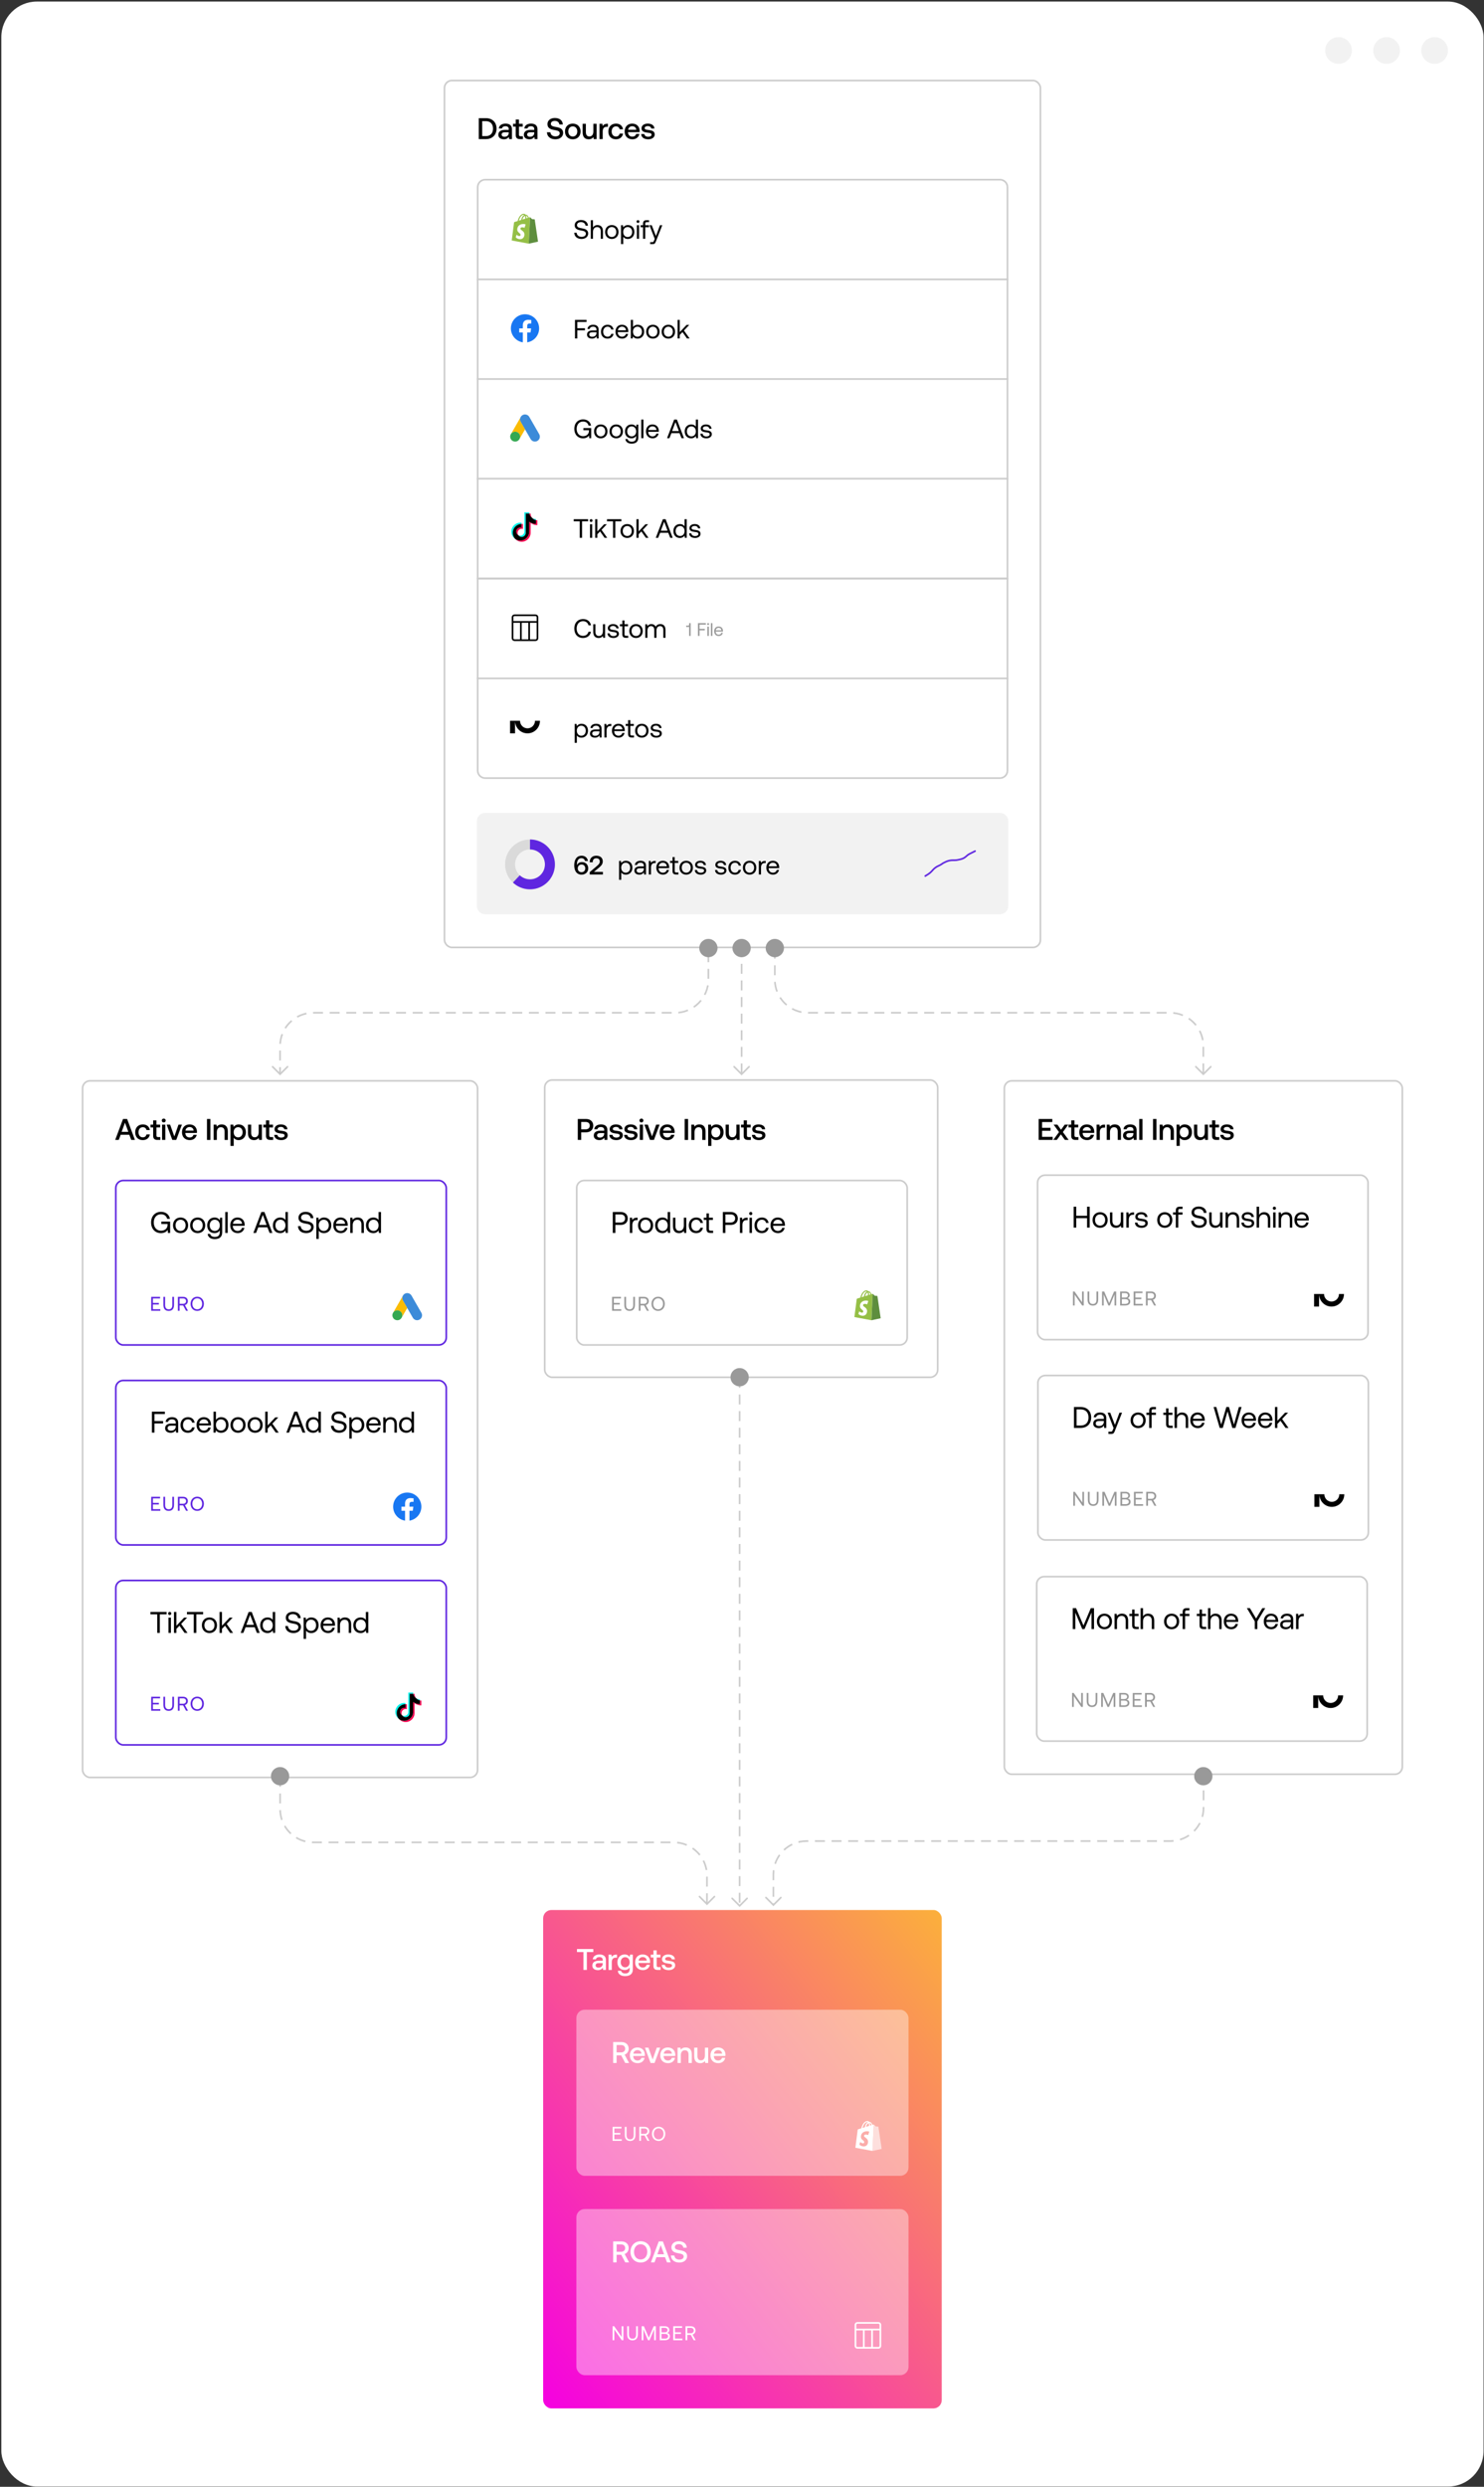 <svg fill="none" height="1397" viewBox="0 0 834 1397" width="834" xmlns="http://www.w3.org/2000/svg" xmlns:xlink="http://www.w3.org/1999/xlink"><rect x="0" y="0" width="834" height="1397" fill="#333333" stroke="none"/><linearGradient id="a" gradientUnits="userSpaceOnUse" x1="305.248" x2="578.366" y1="1352.74" y2="1134.44"><stop offset="0" stop-color="#f500e1"/><stop offset="0" stop-color="#f500e1"/><stop offset="1" stop-color="#fbb03b"/></linearGradient><rect fill="#fff" height="1396" rx="20" width="833" x=".748" y=".873"/><circle cx="806.248" cy="28.373" fill="#f2f2f2" r="7.5"/><circle cx="779.248" cy="28.373" fill="#f2f2f2" r="7.5"/><circle cx="752.248" cy="28.373" fill="#f2f2f2" r="7.5"/><rect fill="#fff" height="487.004" rx="4.2" stroke="#ccc" stroke-width=".933" width="334.92" x="249.788" y="45.228"/><path d="m273.062 78.145h-3.999v-11.76h3.999c3.679 0 5.997 2.369 5.997 5.863s-2.318 5.897-5.997 5.897zm-2.067-10.08v8.4h2.067c2.587 0 4.015-1.697 4.015-4.217s-1.428-4.183-4.015-4.183zm13.126 1.378c2.285 0 3.595 1.092 3.595 3.125v5.578h-1.579l-.151-1.226c-.588.773-1.411 1.327-2.772 1.327-1.882 0-3.142-.924-3.142-2.52 0-1.764 1.277-2.755 3.696-2.755h2.151v-.521c0-.958-.689-1.546-1.882-1.546-1.075 0-1.797.504-1.932 1.26h-1.781c.185-1.68 1.63-2.722 3.797-2.722zm-.605 7.392c1.512 0 2.386-.89 2.403-2.218v-.302h-2.251c-1.126 0-1.748.42-1.748 1.294 0 .722.605 1.226 1.596 1.226zm6.304-1.025v-4.67h-1.495v-1.596h1.495v-2.402h1.831v2.402h2.1v1.596h-2.1v4.486c0 .672.235.924.924.924h1.277v1.596h-1.68c-1.647 0-2.352-.773-2.352-2.335zm8.632-6.367c2.285 0 3.596 1.092 3.596 3.125v5.578h-1.58l-.151-1.226c-.588.773-1.411 1.327-2.772 1.327-1.881 0-3.141-.924-3.141-2.52 0-1.764 1.276-2.755 3.696-2.755h2.15v-.521c0-.958-.689-1.546-1.882-1.546-1.075 0-1.797.504-1.932 1.26h-1.78c.184-1.68 1.629-2.722 3.796-2.722zm-.604 7.392c1.512 0 2.385-.89 2.402-2.218v-.302h-2.251c-1.126 0-1.747.42-1.747 1.294 0 .722.604 1.226 1.596 1.226zm9.526-2.554 1.949.034c.101 1.378 1.176 2.302 2.822 2.302 1.395 0 2.403-.622 2.403-1.747 0-1.243-1.227-1.512-3.091-1.848-1.949-.336-3.797-.958-3.797-3.293 0-2.05 1.68-3.444 4.183-3.444 2.688 0 4.368 1.462 4.452 3.629h-1.932c-.151-1.193-1.092-1.999-2.52-1.999-1.327 0-2.251.571-2.251 1.68 0 1.21 1.209 1.462 3.057 1.781 1.949.353 3.848.974 3.831 3.293 0 2.117-1.764 3.578-4.351 3.578-2.924 0-4.688-1.613-4.755-3.965zm14.519 3.965c-2.62 0-4.384-1.764-4.384-4.402 0-2.621 1.764-4.402 4.384-4.402 2.621 0 4.385 1.781 4.385 4.402 0 2.638-1.764 4.402-4.385 4.402zm0-1.546c1.529 0 2.537-1.193 2.537-2.856s-1.008-2.856-2.537-2.856c-1.528 0-2.52 1.193-2.52 2.856s.992 2.856 2.52 2.856zm11.573-2.856v-4.301h1.814v8.602h-1.596l-.201-1.092c-.538.655-1.327 1.193-2.655 1.193-1.831 0-3.393-.974-3.393-3.914v-4.788h1.814v4.586c0 1.68.672 2.537 1.999 2.537 1.378 0 2.218-1.042 2.218-2.822zm7.786-4.301h.403v1.697h-.807c-1.612 0-2.133 1.26-2.133 2.587v4.318h-1.815v-8.602h1.613l.202 1.294c.437-.722 1.125-1.294 2.537-1.294zm4.892 8.702c-2.604 0-4.268-1.697-4.268-4.385 0-2.654 1.714-4.418 4.318-4.418 2.218 0 3.595 1.226 3.948 3.175h-1.898c-.235-1.008-.958-1.63-2.084-1.63-1.461 0-2.419 1.176-2.419 2.873 0 1.68.958 2.839 2.419 2.839 1.109 0 1.849-.638 2.067-1.63h1.915c-.336 1.949-1.797 3.175-3.998 3.175zm9.301 0c-2.705 0-4.401-1.747-4.401-4.385 0-2.654 1.696-4.418 4.233-4.418 2.487 0 4.15 1.579 4.2 4.099 0 .218-.017.454-.05.689h-6.485v.118c.05 1.462.974 2.419 2.402 2.419 1.109 0 1.916-.554 2.168-1.512h1.814c-.302 1.697-1.747 2.99-3.881 2.99zm-2.436-5.342h4.587c-.152-1.277-1.042-1.999-2.302-1.999-1.159 0-2.15.773-2.285 1.999zm7.348 2.402h1.781c.067.89.84 1.529 2.151 1.529 1.125 0 1.864-.437 1.864-1.126 0-.924-.789-.991-2.116-1.159-1.966-.235-3.512-.655-3.512-2.436 0-1.63 1.462-2.688 3.528-2.671 2.117 0 3.612.974 3.73 2.738h-1.781c-.101-.79-.84-1.344-1.915-1.344s-1.781.437-1.781 1.126c0 .806.823.907 2.067 1.042 1.965.235 3.561.638 3.561 2.554 0 1.646-1.562 2.688-3.645 2.688-2.302 0-3.881-1.075-3.932-2.94z" fill="#000"/><path d="m267.988 461.324c0-2.577 2.09-4.667 4.667-4.667h289.334c2.577 0 4.666 2.09 4.666 4.667v47.6c0 2.577-2.089 4.667-4.666 4.667h-289.334c-2.577 0-4.667-2.09-4.667-4.667z" fill="#f2f2f2"/><path d="m519.988 492.124 1.651-1.031c.762-.477 1.452-1.061 2.047-1.735l.537-.607c.899-1.018 2.01-1.827 3.254-2.371l.171-.075c.539-.236 1.054-.522 1.539-.854l.811-.556 1.318-.66c1.297-.65 2.728-.988 4.178-.988h.952c.693 0 1.383-.077 2.059-.23l1.342-.303c1.25-.283 2.397-.905 3.315-1.799.508-.494 1.088-.908 1.721-1.227l3.105-1.564" stroke="#5f26e0" stroke-linecap="round" stroke-linejoin="round" stroke-width=".933"/><path d="m311.855 485.591c0 7.732-6.268 14-14 14s-14.001-6.268-14.001-14 6.269-14 14.001-14 14 6.268 14 14zm-22.401 0c0 4.639 3.761 8.4 8.401 8.4 4.639 0 8.4-3.761 8.4-8.4s-3.761-8.4-8.4-8.4c-4.64 0-8.401 3.761-8.401 8.4z" fill="#000" fill-opacity=".1"/><path d="m297.855 471.591c2.283 0 4.532.558 6.551 1.627 2.018 1.069 3.744 2.615 5.028 4.504 1.283 1.888 2.085 4.063 2.336 6.333.251 2.269-.058 4.566-.899 6.69-.84 2.123-2.188 4.008-3.924 5.492-1.737 1.483-3.81 2.519-6.038 3.017-2.229.498-4.546.443-6.749-.159-2.202-.603-4.224-1.735-5.889-3.299l3.833-4.082c.999.938 2.212 1.618 3.534 1.979 1.322.362 2.712.394 4.049.096 1.337-.299 2.581-.921 3.623-1.811s1.85-2.021 2.355-3.295c.504-1.274.689-2.652.539-4.014-.151-1.362-.632-2.666-1.402-3.8-.77-1.133-1.806-2.061-3.017-2.702s-2.56-.976-3.93-.976z" fill="#5f26e0"/><path d="m323.585 489.66c-.553-.911-.882-2.15-.882-3.554 0-3.39 1.568-5.391 4.122-5.391 1.927 0 3.33 1.12 3.584 2.957h-1.643c-.224-.971-.925-1.583-2.045-1.583-1.613 0-2.509 1.403-2.509 3.569 0 .119 0 .209.015.403.03-.06.044-.149.104-.254.478-.911 1.464-1.508 2.718-1.508 2.076 0 3.524 1.404 3.524 3.524 0 2.061-1.523 3.524-3.748 3.524-1.448 0-2.539-.627-3.24-1.687zm5.331-1.837c0-1.269-.792-2.165-2.076-2.165-1.269 0-2.15.881-2.15 2.18 0 1.269.851 2.15 2.12 2.15 1.27 0 2.106-.896 2.106-2.165zm2.502 3.435v-1.329l4.017-3.42c.941-.791 1.643-1.523 1.643-2.524 0-1.194-.791-1.851-1.986-1.851s-2.001.806-2.001 2.105v.179h-1.658v-.268c0-1.987 1.434-3.435 3.659-3.435 2.345 0 3.659 1.284 3.659 3.196 0 1.553-.941 2.523-2.21 3.584l-2.778 2.314h5.062v1.449zm20.329-7.706c2.106 0 3.659 1.419 3.659 3.898 0 2.329-1.553 3.897-3.659 3.897-1.284 0-2.15-.522-2.613-1.254v4.151h-1.225v-10.602h1.061l.164 1.224c.508-.702 1.329-1.314 2.613-1.314zm-.119 6.705c1.508 0 2.524-1.15 2.524-2.807 0-1.658-1.016-2.808-2.524-2.808-1.493 0-2.509 1.15-2.509 2.778 0 1.672 1.016 2.837 2.509 2.837zm8.358-6.705c1.941 0 3.061.971 3.061 2.748v4.958h-1.06l-.104-1.195c-.478.687-1.24 1.284-2.554 1.284-1.672 0-2.807-.836-2.807-2.225 0-1.523 1.06-2.374 3.061-2.374h2.24v-.523c0-.985-.702-1.583-1.897-1.583-1.075 0-1.792.508-1.941 1.285h-1.224c.179-1.494 1.388-2.375 3.225-2.375zm1.837 4.6v-.374h-2.36c-1.09 0-1.702.404-1.702 1.27 0 .746.642 1.254 1.658 1.254 1.523 0 2.404-.881 2.404-2.15zm6.323-4.51h.344v1.194h-.613c-1.597 0-2.03 1.33-2.03 2.539v3.883h-1.225v-7.616h1.06l.165 1.15c.358-.583.94-1.15 2.299-1.15zm4.477 7.705c-2.285 0-3.778-1.568-3.778-3.897 0-2.315 1.463-3.898 3.614-3.898 2.15 0 3.554 1.359 3.614 3.614 0 .164-.015.344-.03.523h-5.914v.104c.045 1.449.956 2.464 2.404 2.464 1.076 0 1.912-.567 2.166-1.553h1.239c-.298 1.523-1.553 2.643-3.315 2.643zm-2.419-4.674h4.554c-.119-1.314-1.015-2.046-2.284-2.046-1.12 0-2.151.807-2.27 2.046zm7.746 2.599v-4.51h-1.374v-1.12h1.374v-2.136h1.224v2.136h1.972v1.12h-1.972v4.495c0 .642.224.881.882.881h1.209v1.12h-1.329c-1.463 0-1.986-.642-1.986-1.986zm7.696 2.075c-2.225 0-3.778-1.583-3.778-3.897 0-2.315 1.553-3.898 3.778-3.898s3.778 1.583 3.778 3.898c0 2.314-1.553 3.897-3.778 3.897zm0-1.09c1.508 0 2.524-1.179 2.524-2.807s-1.016-2.808-2.524-2.808-2.524 1.18-2.524 2.808 1.016 2.807 2.524 2.807zm4.84-1.508h1.254c.045.896.836 1.553 2.106 1.553 1.075 0 1.836-.463 1.836-1.165 0-.955-.836-1.03-1.971-1.165-1.702-.209-3.061-.552-3.061-2.135 0-1.389 1.269-2.3 2.986-2.285 1.733.015 2.987.822 3.107 2.404h-1.255c-.089-.776-.806-1.358-1.852-1.358-1.06 0-1.777.448-1.777 1.149 0 .837.807.941 1.912 1.076 1.732.209 3.121.537 3.121 2.225 0 1.418-1.359 2.299-3.046 2.299-1.972 0-3.331-.925-3.36-2.598zm11.36 0h1.254c.045.896.837 1.553 2.106 1.553 1.075 0 1.837-.463 1.837-1.165 0-.955-.837-1.03-1.971-1.165-1.703-.209-3.062-.552-3.062-2.135 0-1.389 1.27-2.3 2.987-2.285 1.732.015 2.987.822 3.106 2.404h-1.254c-.09-.776-.807-1.358-1.852-1.358-1.06 0-1.777.448-1.777 1.149 0 .837.806.941 1.911 1.076 1.733.209 3.121.537 3.121 2.225 0 1.418-1.359 2.299-3.046 2.299-1.971 0-3.33-.925-3.36-2.598zm11.185 2.598c-2.225 0-3.688-1.508-3.688-3.882 0-2.33 1.508-3.913 3.718-3.913 1.867 0 3.047 1.046 3.36 2.718h-1.284c-.224-1.015-.971-1.628-2.091-1.628-1.463 0-2.449 1.165-2.449 2.823 0 1.657.986 2.792 2.449 2.792 1.09 0 1.837-.627 2.076-1.598h1.299c-.298 1.643-1.538 2.688-3.39 2.688zm8.242 0c-2.225 0-3.778-1.583-3.778-3.897 0-2.315 1.553-3.898 3.778-3.898s3.778 1.583 3.778 3.898c0 2.314-1.553 3.897-3.778 3.897zm0-1.09c1.508 0 2.524-1.179 2.524-2.807s-1.016-2.808-2.524-2.808-2.524 1.18-2.524 2.808 1.016 2.807 2.524 2.807zm8.707-6.615h.343v1.194h-.612c-1.598 0-2.031 1.33-2.031 2.539v3.883h-1.225v-7.616h1.061l.164 1.15c.358-.583.941-1.15 2.3-1.15zm4.476 7.705c-2.284 0-3.778-1.568-3.778-3.897 0-2.315 1.464-3.898 3.614-3.898 2.151 0 3.554 1.359 3.614 3.614 0 .164-.015.344-.03.523h-5.913v.104c.044 1.449.955 2.464 2.404 2.464 1.075 0 1.911-.567 2.165-1.553h1.24c-.299 1.523-1.553 2.643-3.316 2.643zm-2.419-4.674h4.555c-.12-1.314-1.016-2.046-2.285-2.046-1.12 0-2.15.807-2.27 2.046z" fill="#000"/><path d="m272.655 100.946h289.334c2.319 0 4.2 1.881 4.2 4.2v51.8h-297.734v-51.8c0-2.319 1.88-4.2 4.2-4.2z" fill="#fff"/><path clip-rule="evenodd" d="m300.512 123.302c.007.015.012.031.014.048.012.085 1.834 12.406 1.834 12.406l-5.191 1.123.725-14.818c-.087-.013-.18.004-.227.018-.011.003-.196.06-.502.155-.299-.862-.828-1.655-1.758-1.655-.026 0-.052.001-.079.003-.264-.35-.592-.502-.875-.502-2.166 0-3.202 2.709-3.526 4.085-.842.261-1.44.446-1.517.47-.469.148-.484.163-.546.605-.046.336-1.276 9.845-1.276 9.845l9.581 1.795 5.192-1.123s-1.823-12.321-1.834-12.406c-.003-.018-.008-.034-.015-.049zm-3.876-.905-.811.251v-.003c0-.056.001-.111.001-.172 0-.535-.075-.967-.194-1.309.479.061.798.606 1.004 1.233zm-1.599-1.126c.134.333.22.813.22 1.459v.093.001l-1.675.519c.323-1.245.927-1.846 1.455-2.072zm-.643-.61c.093 0 .187.032.278.094-.695.327-1.439 1.15-1.753 2.793l-1.324.41c.368-1.253 1.242-3.297 2.799-3.297zm1.011 5.422-.64 1.904s-.561-.299-1.249-.299c-1.008 0-1.058.632-1.058.791 0 .344.354.604.782.918.655.482 1.485 1.09 1.485 2.322 0 1.603-1.017 2.635-2.387 2.635-1.645 0-2.486-1.024-2.486-1.024l.44-1.455s.865.743 1.594.743c.477 0 .671-.376.671-.65 0-.497-.357-.786-.759-1.111-.514-.416-1.101-.891-1.101-1.938 0-1.569 1.126-3.087 3.399-3.087.876 0 1.309.251 1.309.251z" fill="#95bf46" fill-rule="evenodd"/><path d="m300.379 123.214c-.061-.005-1.352-.101-1.352-.101s-.897-.89-.995-.989c-.037-.037-.087-.055-.139-.063l-.724 14.818 5.191-1.123s-1.822-12.321-1.834-12.406c-.012-.084-.086-.131-.147-.136" fill="#5e8e3e"/><path d="m322.718 130.727h1.344c.105 1.403 1.195 2.329 2.793 2.329 1.404 0 2.404-.642 2.404-1.777 0-1.299-1.284-1.568-2.867-1.837-1.687-.283-3.42-.836-3.42-2.867 0-1.777 1.449-2.971 3.569-2.971 2.33 0 3.764 1.299 3.883 3.18h-1.344c-.149-1.209-1.12-2.001-2.539-2.001-1.359 0-2.27.598-2.27 1.718 0 1.254 1.27 1.508 2.838 1.777 1.702.283 3.449.851 3.449 2.882 0 1.807-1.523 3.076-3.718 3.076-2.554 0-4.047-1.448-4.122-3.509zm13.044-4.286c1.702 0 3.091.941 3.091 3.464v4.241h-1.225v-4.166c0-1.583-.761-2.419-2.076-2.419-1.418 0-2.299 1.06-2.299 2.777v3.808h-1.225v-10.453h1.225v4.092c.448-.717 1.224-1.344 2.509-1.344zm8.073 7.795c-2.225 0-3.778-1.583-3.778-3.898 0-2.314 1.553-3.897 3.778-3.897 2.226 0 3.779 1.583 3.779 3.897 0 2.315-1.553 3.898-3.779 3.898zm0-1.09c1.509 0 2.524-1.18 2.524-2.808 0-1.627-1.015-2.807-2.524-2.807-1.508 0-2.523 1.18-2.523 2.807 0 1.628 1.015 2.808 2.523 2.808zm9.021-6.705c2.105 0 3.658 1.419 3.658 3.897 0 2.33-1.553 3.898-3.658 3.898-1.285 0-2.151-.523-2.614-1.254v4.151h-1.224v-10.603h1.06l.164 1.225c.508-.702 1.329-1.314 2.614-1.314zm-.12 6.705c1.508 0 2.524-1.15 2.524-2.808 0-1.657-1.016-2.807-2.524-2.807-1.493 0-2.509 1.15-2.509 2.778 0 1.672 1.016 2.837 2.509 2.837zm5.805-7.9c-.448 0-.792-.328-.792-.791s.344-.792.792-.792.791.329.791.792-.343.791-.791.791zm-.627 8.9v-7.616h1.224v7.616zm2.095-6.496v-1.12h1.374v-.851c0-1.344.568-1.986 1.986-1.986h1.389v1.12h-1.314c-.612 0-.836.254-.836.836v.881h2.15v1.12h-2.15v6.496h-1.225v-6.496zm7.946 6.541-2.972-7.661h1.3l2.344 6.078 2.27-6.078h1.299l-3.509 8.901c-.478 1.224-.762 1.702-1.837 1.702h-1.463v-1.12h1.09c.702 0 .821-.179 1.105-.896z" fill="#000"/><path d="m272.655 100.946h289.334c2.319 0 4.2 1.881 4.2 4.2v51.8h-297.734v-51.8c0-2.319 1.88-4.2 4.2-4.2z" stroke="#ccc" stroke-width=".933"/><path d="m268.455 156.946h297.734v56h-297.734z" fill="#fff"/><path clip-rule="evenodd" d="m295.053 176.546c4.382 0 7.934 3.552 7.934 7.933 0 3.96-2.901 7.242-6.694 7.837v-5.544h1.849l.351-2.293h-2.2v-1.488c0-.312.076-.621.275-.852.199-.233.523-.387 1.018-.387h1v-1.952s-.908-.155-1.776-.155c-.978 0-1.774.32-2.299.928-.447.518-.697 1.244-.697 2.158v1.748h-2.014v2.293h2.014v5.544c-3.793-.595-6.694-3.877-6.694-7.837 0-4.381 3.552-7.933 7.933-7.933z" fill="#1877f2" fill-rule="evenodd"/><path d="m323.137 190.146v-10.453h6.496v1.195h-5.197v3.494h4.301v1.195h-4.301v4.569zm10.235-7.705c1.941 0 3.061.971 3.061 2.748v4.957h-1.06l-.105-1.194c-.478.687-1.239 1.284-2.554 1.284-1.672 0-2.807-.836-2.807-2.225 0-1.523 1.06-2.374 3.061-2.374h2.24v-.523c0-.986-.702-1.583-1.896-1.583-1.075 0-1.792.508-1.942 1.284h-1.224c.179-1.493 1.389-2.374 3.226-2.374zm1.836 4.599v-.373h-2.359c-1.09 0-1.703.403-1.703 1.269 0 .747.643 1.255 1.658 1.255 1.523 0 2.404-.881 2.404-2.151zm6.219 3.196c-2.225 0-3.688-1.508-3.688-3.883 0-2.329 1.508-3.912 3.718-3.912 1.867 0 3.046 1.045 3.36 2.718h-1.284c-.224-1.016-.971-1.628-2.091-1.628-1.463 0-2.449 1.165-2.449 2.822 0 1.658.986 2.793 2.449 2.793 1.09 0 1.837-.627 2.076-1.598h1.299c-.299 1.643-1.538 2.688-3.39 2.688zm8.242 0c-2.285 0-3.778-1.568-3.778-3.898 0-2.314 1.463-3.897 3.614-3.897 2.15 0 3.554 1.359 3.613 3.614 0 .164-.015.343-.029.522h-5.914v.105c.045 1.448.956 2.464 2.404 2.464 1.075 0 1.912-.568 2.166-1.553h1.239c-.299 1.523-1.553 2.643-3.315 2.643zm-2.419-4.674h4.554c-.119-1.314-1.015-2.046-2.285-2.046-1.12 0-2.15.806-2.269 2.046zm11.104-3.121c2.105 0 3.658 1.419 3.658 3.897 0 2.33-1.553 3.898-3.658 3.898-1.285 0-2.151-.523-2.614-1.254l-.164 1.164h-1.06v-10.453h1.224v4.062c.508-.702 1.329-1.314 2.614-1.314zm-.12 6.705c1.508 0 2.524-1.15 2.524-2.808 0-1.657-1.016-2.807-2.524-2.807-1.493 0-2.509 1.15-2.509 2.778 0 1.672 1.016 2.837 2.509 2.837zm8.687 1.09c-2.225 0-3.778-1.583-3.778-3.898 0-2.314 1.553-3.897 3.778-3.897s3.778 1.583 3.778 3.897c0 2.315-1.553 3.898-3.778 3.898zm0-1.09c1.508 0 2.524-1.18 2.524-2.808 0-1.627-1.016-2.807-2.524-2.807s-2.524 1.18-2.524 2.807c0 1.628 1.016 2.808 2.524 2.808zm8.692 1.09c-2.225 0-3.779-1.583-3.779-3.898 0-2.314 1.554-3.897 3.779-3.897s3.778 1.583 3.778 3.897c0 2.315-1.553 3.898-3.778 3.898zm0-1.09c1.508 0 2.523-1.18 2.523-2.808 0-1.627-1.015-2.807-2.523-2.807-1.509 0-2.524 1.18-2.524 2.807 0 1.628 1.015 2.808 2.524 2.808zm5.182 1v-10.453h1.224v6.884l3.823-4.047h1.509l-2.972 3.151 3.181 4.465h-1.479l-2.523-3.584-1.539 1.583v2.001z" fill="#000"/><path d="m268.455 156.946h297.734v56h-297.734z" stroke="#ccc" stroke-width=".933"/><path d="m268.455 212.946h297.734v56h-297.734z" fill="#fff"/><path d="m292.398 234.738c.162-.423.383-.813.713-1.129 1.317-1.283 3.494-.961 4.388.652.672 1.223 1.384 2.419 2.076 3.629 1.156 2.009 2.325 4.018 3.468 6.034.961 1.687-.081 3.817-1.989 4.106-1.17.175-2.265-.363-2.87-1.411-1.014-1.767-2.036-3.535-3.051-5.295-.02-.041-.047-.074-.073-.108-.108-.087-.155-.215-.222-.329-.45-.793-.914-1.579-1.364-2.366-.289-.51-.592-1.014-.881-1.525-.262-.457-.383-.954-.369-1.478.02-.269.053-.538.174-.78z" fill="#3c8bd9"/><path d="m292.398 234.738c-.06.242-.114.484-.128.739-.02.565.121 1.089.404 1.58.739 1.27 1.478 2.547 2.21 3.823.068.115.121.229.189.336-.404.699-.807 1.391-1.217 2.09-.564.975-1.129 1.956-1.7 2.93-.027 0-.034-.013-.04-.033-.007-.054.013-.101.027-.155.275-1.008.047-1.902-.645-2.668-.424-.463-.961-.726-1.58-.813-.806-.114-1.518.094-2.157.598-.114.088-.188.215-.322.282-.027 0-.041-.013-.047-.033.322-.558.638-1.116.961-1.673 1.33-2.312 2.661-4.624 3.998-6.929.013-.027.034-.047.047-.074z" fill="#fabc04"/><path d="m287.42 243.434c.128-.114.249-.235.383-.343 1.633-1.29 4.086-.356 4.442 1.687.088.49.041.961-.107 1.431-.007.04-.014.074-.027.114-.061.108-.114.222-.181.33-.599.987-1.479 1.478-2.635 1.404-1.324-.094-2.365-1.089-2.547-2.406-.087-.638.041-1.236.37-1.787.067-.121.148-.229.222-.35.033-.026.02-.08.08-.08z" fill="#34a852"/><path d="m327.661 246.236c-2.897 0-4.913-2.15-4.913-5.316s1.957-5.316 4.988-5.316c2.315 0 4.062 1.344 4.42 3.494h-1.388c-.359-1.449-1.479-2.3-3.062-2.3-2.195 0-3.629 1.703-3.629 4.122s1.434 4.121 3.599 4.121c1.927 0 3.316-1.149 3.316-3.001v-.359h-3.136v-1.194h4.405v5.659h-1.12l-.09-1.523c-.478.762-1.598 1.613-3.39 1.613zm9.962 0c-2.225 0-3.778-1.583-3.778-3.898 0-2.314 1.553-3.897 3.778-3.897s3.778 1.583 3.778 3.897c0 2.315-1.553 3.898-3.778 3.898zm0-1.09c1.508 0 2.524-1.18 2.524-2.808 0-1.627-1.016-2.807-2.524-2.807s-2.524 1.18-2.524 2.807c0 1.628 1.016 2.808 2.524 2.808zm8.692 1.09c-2.225 0-3.778-1.583-3.778-3.898 0-2.314 1.553-3.897 3.778-3.897s3.778 1.583 3.778 3.897c0 2.315-1.553 3.898-3.778 3.898zm0-1.09c1.508 0 2.523-1.18 2.523-2.808 0-1.627-1.015-2.807-2.523-2.807-1.509 0-2.524 1.18-2.524 2.807 0 1.628 1.015 2.808 2.524 2.808zm11.185-5.301.164-1.315h1.061v7.243c0 2.195-1.165 3.45-3.778 3.45-1.942 0-3.301-.911-3.495-2.584h1.255c.209.956 1.06 1.494 2.329 1.494 1.598 0 2.464-.747 2.464-2.405v-.896c-.508.866-1.329 1.404-2.613 1.404-2.106 0-3.659-1.419-3.659-3.898 0-2.329 1.553-3.897 3.659-3.897 1.284 0 2.135.552 2.613 1.404zm-2.494 5.301c1.494 0 2.509-1.15 2.509-2.778 0-1.672-1.015-2.837-2.509-2.837-1.508 0-2.523 1.15-2.523 2.807 0 1.658 1.015 2.808 2.523 2.808zm5.387 1v-10.453h1.224v10.453zm6.411.09c-2.285 0-3.778-1.568-3.778-3.898 0-2.314 1.464-3.897 3.614-3.897s3.554 1.359 3.614 3.614c0 .164-.015.343-.03.522h-5.914v.105c.045 1.448.956 2.464 2.405 2.464 1.075 0 1.911-.568 2.165-1.553h1.239c-.298 1.523-1.553 2.643-3.315 2.643zm-2.419-4.674h4.555c-.12-1.314-1.016-2.046-2.285-2.046-1.12 0-2.15.806-2.27 2.046zm11.847 4.584h-1.344l3.987-10.453h1.538l3.972 10.453h-1.389l-1.105-2.822h-4.554zm3.374-9.034-1.881 5.032h3.778zm11.45 2.583v-4.002h1.225v10.453h-1.06l-.165-1.224c-.507.702-1.329 1.314-2.613 1.314-2.105 0-3.659-1.419-3.659-3.898 0-2.329 1.554-3.897 3.659-3.897 1.284 0 2.151.523 2.613 1.254zm-2.493 5.451c1.493 0 2.508-1.15 2.508-2.778 0-1.672-1.015-2.837-2.508-2.837-1.509 0-2.524 1.15-2.524 2.807 0 1.658 1.015 2.808 2.524 2.808zm5.073-1.508h1.254c.045.896.836 1.553 2.106 1.553 1.075 0 1.836-.463 1.836-1.165 0-.956-.836-1.03-1.971-1.165-1.702-.209-3.061-.552-3.061-2.135 0-1.389 1.269-2.3 2.986-2.285 1.733.015 2.987.821 3.107 2.404h-1.255c-.089-.776-.806-1.359-1.852-1.359-1.06 0-1.777.448-1.777 1.15 0 .836.807.941 1.912 1.075 1.732.209 3.121.538 3.121 2.225 0 1.419-1.359 2.3-3.046 2.3-1.972 0-3.331-.926-3.36-2.598z" fill="#000"/><path d="m268.455 212.946h297.734v56h-297.734z" stroke="#ccc" stroke-width=".933"/><path d="m268.455 268.922h297.734v56h-297.734z" fill="#fff"/><path d="m293.071 294.318v-.646c-.224-.031-.45-.048-.676-.049-2.767 0-5.017 2.251-5.017 5.017 0 1.697.848 3.199 2.142 4.107-.867-.926-1.348-2.147-1.348-3.415 0-2.727 2.187-4.951 4.899-5.014z" fill="#00f2ea"/><path d="m293.188 301.623c1.235 0 2.241-.982 2.287-2.206l.005-10.923h1.995c-.043-.228-.064-.459-.064-.691h-2.726l-.004 10.923c-.046 1.223-1.053 2.205-2.287 2.205-.37 0-.735-.09-1.063-.263.429.599 1.121.954 1.857.955zm8.015-9.421v-.607c-.734.001-1.451-.213-2.065-.614.538.62 1.263 1.048 2.065 1.221" fill="#00f2ea"/><path d="m299.138 290.981c-.601-.688-.933-1.572-.932-2.486h-.73c.191 1.021.792 1.92 1.662 2.486zm-6.743 5.368c-1.265.002-2.29 1.026-2.291 2.291 0 .852.473 1.633 1.227 2.028-.281-.388-.433-.856-.433-1.336.001-1.265 1.026-2.29 2.291-2.291.236 0 .462.039.676.106v-2.783c-.224-.032-.45-.048-.676-.049-.04 0-.079.002-.118.003v2.137c-.219-.069-.447-.105-.676-.106z" fill="#ff004f"/><path d="m301.204 292.202v2.118c-1.414 0-2.723-.452-3.792-1.219v5.539c0 2.766-2.25 5.016-5.016 5.016-1.069 0-2.061-.337-2.875-.909.946 1.021 2.276 1.601 3.669 1.601 2.766 0 5.016-2.25 5.016-5.016v-5.539c1.105.794 2.432 1.221 3.792 1.219v-2.726c-.272 0-.538-.03-.794-.085" fill="#ff004f"/><path d="m297.41 298.64v-5.539c1.105.795 2.432 1.221 3.792 1.22v-2.119c-.802-.173-1.526-.601-2.064-1.221-.871-.566-1.472-1.465-1.663-2.486h-1.996l-.004 10.923c-.046 1.223-1.052 2.205-2.287 2.205-.736 0-1.428-.356-1.857-.955-.754-.395-1.227-1.176-1.228-2.028.001-1.264 1.026-2.289 2.291-2.291.236 0 .462.039.676.106v-2.137c-2.712.064-4.898 2.287-4.898 5.014 0 1.319.512 2.519 1.347 3.416.842.592 1.846.91 2.875.909 2.766 0 5.016-2.251 5.016-5.017z" fill="#000"/><path d="m322.42 292.862v-1.194h8.079v1.194h-3.39v9.259h-1.299v-9.259zm9.783.359c-.448 0-.791-.329-.791-.792s.343-.791.791-.791.792.328.792.791-.344.792-.792.792zm-.627 8.9v-7.616h1.225v7.616zm2.902 0v-10.453h1.225v6.884l3.823-4.047h1.508l-2.972 3.151 3.181 4.465h-1.478l-2.524-3.584-1.538 1.583v2.001zm6.638-9.259v-1.194h8.079v1.194h-3.39v9.259h-1.3v-9.259zm11.382 9.349c-2.225 0-3.778-1.583-3.778-3.898s1.553-3.898 3.778-3.898 3.778 1.583 3.778 3.898-1.553 3.898-3.778 3.898zm0-1.09c1.508 0 2.524-1.18 2.524-2.808s-1.016-2.807-2.524-2.807-2.524 1.179-2.524 2.807 1.016 2.808 2.524 2.808zm5.182 1v-10.453h1.225v6.884l3.823-4.047h1.508l-2.972 3.151 3.181 4.465h-1.478l-2.524-3.584-1.538 1.583v2.001zm12.208 0h-1.344l3.987-10.453h1.538l3.972 10.453h-1.388l-1.105-2.822h-4.555zm3.375-9.035-1.882 5.033h3.778zm11.45 2.584v-4.002h1.224v10.453h-1.06l-.164-1.224c-.508.701-1.329 1.314-2.614 1.314-2.105 0-3.658-1.419-3.658-3.898 0-2.33 1.553-3.898 3.658-3.898 1.285 0 2.151.523 2.614 1.255zm-2.494 5.451c1.493 0 2.509-1.15 2.509-2.778 0-1.673-1.016-2.837-2.509-2.837-1.508 0-2.524 1.149-2.524 2.807s1.016 2.808 2.524 2.808zm5.073-1.509h1.254c.045.896.836 1.553 2.106 1.553 1.075 0 1.837-.463 1.837-1.164 0-.956-.837-1.031-1.972-1.165-1.702-.209-3.061-.553-3.061-2.136 0-1.389 1.269-2.299 2.987-2.285 1.732.015 2.986.822 3.106 2.405h-1.255c-.089-.777-.806-1.359-1.851-1.359-1.061 0-1.777.448-1.777 1.15 0 .836.806.94 1.911 1.075 1.732.209 3.121.537 3.121 2.225 0 1.419-1.359 2.3-3.046 2.3-1.971 0-3.33-.926-3.36-2.599z" fill="#000"/><path d="m268.455 268.922h297.734v56h-297.734z" stroke="#ccc" stroke-width=".933"/><path d="m268.455 325.106h297.734v56h-297.734z" fill="#fff"/><path d="m300.977 345.64h-11.846c-.595 0-1.077.482-1.077 1.077v11.846c0 .595.482 1.077 1.077 1.077h11.846c.595 0 1.077-.482 1.077-1.077v-11.846c0-.595-.482-1.077-1.077-1.077z" stroke="#000" stroke-linecap="round" stroke-linejoin="round" stroke-width=".933"/><path d="m288.52 349.373h13.066" stroke="#000" stroke-linecap="round" stroke-linejoin="round" stroke-width=".933"/><path d="m292.721 349.84v9.333" stroke="#000" stroke-linecap="square" stroke-linejoin="round" stroke-width=".933"/><path d="m297.387 349.84v9.333" stroke="#000" stroke-linecap="square" stroke-linejoin="round" stroke-width=".933"/><path d="m327.632 358.396c-3.002 0-4.884-2.12-4.884-5.316 0-3.166 1.957-5.316 4.988-5.316 2.315 0 4.002 1.344 4.39 3.509h-1.373c-.404-1.449-1.509-2.315-3.077-2.315-2.195 0-3.599 1.703-3.599 4.122 0 2.404 1.344 4.122 3.54 4.122 1.612 0 2.732-.852 3.121-2.315h1.374c-.389 2.165-2.121 3.509-4.48 3.509zm11.2-3.897v-3.808h1.225v7.616h-1.06l-.165-1.016c-.448.568-1.179 1.105-2.434 1.105-1.672 0-3.001-.941-3.001-3.464v-4.241h1.224v4.166c0 1.583.717 2.419 1.986 2.419 1.389 0 2.225-1.06 2.225-2.777zm2.581 1.299h1.254c.045.896.836 1.553 2.106 1.553 1.075 0 1.836-.463 1.836-1.165 0-.956-.836-1.03-1.971-1.165-1.702-.209-3.061-.552-3.061-2.135 0-1.389 1.269-2.3 2.986-2.285 1.733.015 2.987.821 3.107 2.404h-1.255c-.089-.776-.806-1.359-1.852-1.359-1.06 0-1.777.448-1.777 1.15 0 .837.807.941 1.912 1.075 1.732.21 3.121.538 3.121 2.226 0 1.418-1.359 2.299-3.046 2.299-1.972 0-3.331-.926-3.36-2.598zm8.333.523v-4.51h-1.374v-1.12h1.374v-2.136h1.224v2.136h1.971v1.12h-1.971v4.495c0 .642.224.881.881.881h1.21v1.12h-1.329c-1.464 0-1.986-.642-1.986-1.986zm7.696 2.075c-2.225 0-3.778-1.583-3.778-3.897 0-2.315 1.553-3.898 3.778-3.898s3.778 1.583 3.778 3.898c0 2.314-1.553 3.897-3.778 3.897zm0-1.09c1.508 0 2.523-1.18 2.523-2.807 0-1.628-1.015-2.808-2.523-2.808-1.509 0-2.524 1.18-2.524 2.808 0 1.627 1.015 2.807 2.524 2.807zm13.679-6.705c1.583 0 2.882.911 2.882 3.315v4.391h-1.224v-4.316c0-1.493-.657-2.27-1.807-2.27-1.27 0-2.046.956-2.046 2.509v4.077h-1.225v-4.316c0-1.493-.672-2.27-1.836-2.27-1.255 0-2.016 1.045-2.016 2.569v4.017h-1.225v-7.616h1.06l.165 1.045c.403-.553 1.045-1.135 2.225-1.135 1.06 0 1.971.478 2.404 1.449.463-.822 1.284-1.449 2.643-1.449z" fill="#000"/><path d="m387.302 350.833v-.78h.842v7.186h-.862v-5.154c-.103.093-.267.134-.493.134h-1.16v-.77h1.17c.339 0 .503-.257.503-.616zm4.94 6.406v-7.186h4.466v.821h-3.573v2.402h2.957v.822h-2.957v3.141zm5.732-6.119c-.308 0-.545-.226-.545-.544s.237-.544.545-.544.544.226.544.544-.236.544-.544.544zm-.432 6.119v-5.236h.842v5.236zm1.996 0v-7.186h.841v7.186zm4.407.062c-1.57 0-2.597-1.078-2.597-2.68 0-1.591 1.006-2.679 2.485-2.679 1.478 0 2.443.934 2.484 2.484 0 .113-.01.236-.02.36h-4.066v.071c.031.996.657 1.694 1.653 1.694.739 0 1.314-.39 1.489-1.067h.852c-.206 1.047-1.068 1.817-2.28 1.817zm-1.663-3.214h3.132c-.083-.903-.699-1.406-1.571-1.406-.77 0-1.479.554-1.561 1.406z" fill="#999"/><path d="m268.455 325.106h297.734v56h-297.734z" stroke="#ccc" stroke-width=".933"/><path d="m268.455 381.106h297.734v51.8c0 2.32-1.881 4.2-4.2 4.2h-289.334c-2.32 0-4.2-1.88-4.2-4.2z" fill="#fff"/><path clip-rule="evenodd" d="m286.654 404.906h2.797 2.797c0 2.339 1.89 4.249 4.205 4.249s4.205-1.91 4.205-4.249h2.797c0 3.918-3.125 7.075-7.002 7.075-3.819 0-6.939-3.094-7.002-6.957v6.957h-2.797z" fill="#000" fill-rule="evenodd"/><path d="m326.795 406.601c2.106 0 3.659 1.419 3.659 3.898 0 2.329-1.553 3.897-3.659 3.897-1.284 0-2.15-.522-2.613-1.254v4.151h-1.225v-10.602h1.061l.164 1.224c.508-.702 1.329-1.314 2.613-1.314zm-.119 6.705c1.508 0 2.524-1.15 2.524-2.807 0-1.658-1.016-2.808-2.524-2.808-1.494 0-2.509 1.15-2.509 2.778 0 1.672 1.015 2.837 2.509 2.837zm8.358-6.705c1.941 0 3.061.971 3.061 2.748v4.958h-1.06l-.104-1.195c-.478.687-1.24 1.284-2.554 1.284-1.673 0-2.808-.836-2.808-2.225 0-1.523 1.061-2.374 3.062-2.374h2.24v-.523c0-.986-.702-1.583-1.897-1.583-1.075 0-1.792.508-1.941 1.284h-1.225c.18-1.493 1.389-2.374 3.226-2.374zm1.837 4.6v-.374h-2.36c-1.09 0-1.702.403-1.702 1.27 0 .746.642 1.254 1.658 1.254 1.523 0 2.404-.881 2.404-2.15zm6.323-4.51h.344v1.194h-.613c-1.598 0-2.031 1.329-2.031 2.539v3.883h-1.224v-7.616h1.06l.164 1.149c.359-.582.941-1.149 2.3-1.149zm4.477 7.705c-2.285 0-3.778-1.568-3.778-3.897 0-2.315 1.463-3.898 3.614-3.898 2.15 0 3.554 1.359 3.614 3.614 0 .164-.015.343-.03.523h-5.914v.104c.045 1.449.956 2.464 2.404 2.464 1.075 0 1.912-.567 2.166-1.553h1.239c-.299 1.523-1.553 2.643-3.315 2.643zm-2.419-4.674h4.554c-.119-1.314-1.015-2.046-2.284-2.046-1.12 0-2.151.807-2.27 2.046zm7.746 2.599v-4.51h-1.374v-1.12h1.374v-2.136h1.224v2.136h1.972v1.12h-1.972v4.495c0 .642.224.881.881.881h1.21v1.12h-1.329c-1.464 0-1.986-.642-1.986-1.986zm7.696 2.075c-2.225 0-3.778-1.583-3.778-3.897 0-2.315 1.553-3.898 3.778-3.898s3.778 1.583 3.778 3.898c0 2.314-1.553 3.897-3.778 3.897zm0-1.09c1.508 0 2.524-1.18 2.524-2.807 0-1.628-1.016-2.808-2.524-2.808s-2.524 1.18-2.524 2.808c0 1.627 1.016 2.807 2.524 2.807zm4.839-1.508h1.255c.045.896.836 1.553 2.105 1.553 1.076 0 1.837-.463 1.837-1.165 0-.956-.836-1.03-1.971-1.165-1.702-.209-3.061-.552-3.061-2.135 0-1.389 1.269-2.3 2.986-2.285 1.733.015 2.987.821 3.106 2.404h-1.254c-.09-.776-.806-1.359-1.852-1.359-1.06 0-1.777.448-1.777 1.15 0 .837.807.941 1.912 1.075 1.732.21 3.121.538 3.121 2.226 0 1.418-1.359 2.299-3.047 2.299-1.971 0-3.33-.926-3.36-2.598z" fill="#000"/><path d="m268.455 381.106h297.734v51.8c0 2.32-1.881 4.2-4.2 4.2h-289.334c-2.32 0-4.2-1.88-4.2-4.2z" stroke="#ccc" stroke-width=".933"/><rect fill="#fff" height="391.352" rx="4.2" stroke="#ccc" stroke-width=".933" width="221.985" x="46.406" y="607.166"/><path d="m66.74 640.366h-1.999l4.402-11.76h2.302l4.385 11.76h-2.066l-1.109-2.906h-4.822zm3.494-9.677-1.865 5.124h3.746zm10.002 9.778c-2.604 0-4.267-1.697-4.267-4.385 0-2.654 1.714-4.418 4.318-4.418 2.218 0 3.595 1.226 3.948 3.175h-1.898c-.235-1.008-.958-1.63-2.083-1.63-1.462 0-2.419 1.176-2.419 2.873 0 1.68.958 2.839 2.419 2.839 1.109 0 1.848-.638 2.066-1.629h1.915c-.336 1.949-1.798 3.175-3.998 3.175zm5.841-2.436v-4.67h-1.495v-1.596h1.495v-2.403h1.831v2.403h2.1v1.596h-2.1v4.485c0 .672.235.924.924.924h1.277v1.596h-1.68c-1.646 0-2.352-.773-2.352-2.335zm5.942-7.476c-.622 0-1.109-.454-1.109-1.092s.487-1.092 1.109-1.092 1.109.454 1.109 1.092-.487 1.092-1.109 1.092zm-.924 9.811v-8.601h1.814v8.601zm5.743 0-3.175-8.601h1.949l2.369 6.652 2.335-6.652h1.915l-3.175 8.601zm9.832.101c-2.705 0-4.402-1.747-4.402-4.385 0-2.654 1.697-4.418 4.234-4.418 2.486 0 4.149 1.579 4.2 4.099 0 .218-.017.454-.051.689h-6.485v.117c.051 1.462.975 2.42 2.403 2.42 1.109 0 1.915-.555 2.167-1.512h1.814c-.302 1.696-1.747 2.99-3.88 2.99zm-2.436-5.342h4.586c-.151-1.277-1.042-2-2.302-2-1.159 0-2.15.773-2.284 2zm12.082 5.241v-11.76h1.932v11.76zm8.268-8.702c1.898 0 3.461 1.041 3.461 3.914v4.788h-1.831v-4.637c0-1.629-.689-2.503-2.05-2.503-1.445 0-2.302 1.059-2.302 2.806v4.334h-1.814v-8.601h1.579l.202 1.125c.537-.672 1.361-1.226 2.755-1.226zm9.546 0c2.352 0 4.066 1.646 4.066 4.401 0 2.655-1.714 4.402-4.066 4.402-1.327 0-2.251-.538-2.789-1.31v4.569h-1.814v-11.961h1.579l.219 1.276c.571-.756 1.461-1.377 2.805-1.377zm-.302 7.274c1.512 0 2.52-1.193 2.52-2.873 0-1.696-1.008-2.856-2.52-2.856s-2.503 1.16-2.503 2.823c0 1.713.991 2.906 2.503 2.906zm11.55-2.873v-4.3h1.815v8.601h-1.596l-.202-1.092c-.537.655-1.327 1.193-2.654 1.193-1.831 0-3.394-.974-3.394-3.914v-4.788h1.815v4.586c0 1.68.672 2.537 1.999 2.537 1.377 0 2.217-1.042 2.217-2.823zm4.106 1.966v-4.67h-1.496v-1.596h1.496v-2.403h1.831v2.403h2.1v1.596h-2.1v4.485c0 .672.235.924.924.924h1.277v1.596h-1.68c-1.647 0-2.352-.773-2.352-2.335zm4.648-.504h1.781c.067.89.84 1.529 2.15 1.529 1.126 0 1.865-.437 1.865-1.126 0-.924-.789-.991-2.117-1.159-1.965-.235-3.511-.655-3.511-2.436 0-1.63 1.462-2.688 3.528-2.671 2.117 0 3.612.974 3.73 2.738h-1.781c-.101-.789-.84-1.344-1.915-1.344s-1.781.437-1.781 1.126c0 .806.823.907 2.066 1.041 1.966.236 3.562.639 3.562 2.554 0 1.646-1.562 2.688-3.646 2.688-2.301 0-3.88-1.075-3.931-2.94z" fill="#000"/><rect fill="#fff" height="92.4" rx="4.2" stroke="#5f26e0" stroke-width=".933" width="185.734" x="65.073" y="663.167"/><path d="m90.439 692.735c-3.259 0-5.527-2.42-5.527-5.981 0-3.562 2.201-5.981 5.611-5.981 2.604 0 4.57 1.512 4.973 3.931h-1.562c-.403-1.629-1.663-2.587-3.444-2.587-2.47 0-4.082 1.915-4.082 4.637 0 2.721 1.613 4.637 4.049 4.637 2.167 0 3.73-1.294 3.73-3.377v-.403h-3.528v-1.344h4.956v6.367h-1.26l-.101-1.714c-.538.857-1.798 1.815-3.814 1.815zm11.039 0c-2.503 0-4.251-1.781-4.251-4.385s1.747-4.385 4.251-4.385c2.503 0 4.25 1.781 4.25 4.385s-1.747 4.385-4.25 4.385zm0-1.227c1.696 0 2.839-1.327 2.839-3.158s-1.143-3.159-2.839-3.159c-1.697 0-2.84 1.328-2.84 3.159s1.142 3.158 2.84 3.158zm9.61 1.227c-2.503 0-4.251-1.781-4.251-4.385s1.748-4.385 4.251-4.385 4.25 1.781 4.25 4.385-1.747 4.385-4.25 4.385zm0-1.227c1.697 0 2.839-1.327 2.839-3.158s-1.142-3.159-2.839-3.159-2.839 1.328-2.839 3.159 1.142 3.158 2.839 3.158zm12.416-5.964.184-1.478h1.193v8.148c0 2.469-1.31 3.881-4.25 3.881-2.184 0-3.713-1.025-3.931-2.907h1.411c.235 1.075 1.193 1.68 2.621 1.68 1.797 0 2.772-.84 2.772-2.705v-1.008c-.572.975-1.496 1.58-2.94 1.58-2.369 0-4.116-1.596-4.116-4.385 0-2.621 1.747-4.385 4.116-4.385 1.444 0 2.402.622 2.94 1.579zm-2.806 5.964c1.68 0 2.822-1.293 2.822-3.125 0-1.881-1.142-3.192-2.822-3.192-1.697 0-2.839 1.294-2.839 3.159s1.142 3.158 2.839 3.158zm5.892 1.126v-11.76h1.377v11.76zm7.045.101c-2.571 0-4.251-1.764-4.251-4.385 0-2.604 1.647-4.385 4.066-4.385s3.998 1.529 4.065 4.066c0 .184-.016.386-.033.588h-6.653v.117c.05 1.63 1.075 2.772 2.705 2.772 1.209 0 2.15-.638 2.436-1.747h1.394c-.336 1.714-1.747 2.974-3.729 2.974zm-2.722-5.259h5.124c-.134-1.478-1.142-2.301-2.57-2.301-1.26 0-2.42.907-2.554 2.301zm12.991 5.158h-1.512l4.486-11.76h1.73l4.469 11.76h-1.562l-1.244-3.175h-5.124zm3.797-10.164-2.117 5.661h4.251zm12.713 2.906v-4.502h1.378v11.76h-1.193l-.185-1.378c-.571.79-1.495 1.479-2.94 1.479-2.368 0-4.116-1.596-4.116-4.385 0-2.621 1.748-4.385 4.116-4.385 1.445 0 2.42.588 2.94 1.411zm-2.805 6.132c1.68 0 2.822-1.293 2.822-3.125 0-1.881-1.142-3.192-2.822-3.192-1.697 0-2.839 1.294-2.839 3.159s1.142 3.158 2.839 3.158zm9.852-2.721h1.512c.117 1.579 1.344 2.62 3.141 2.62 1.579 0 2.705-.722 2.705-1.999 0-1.461-1.445-1.764-3.226-2.066-1.898-.319-3.847-.941-3.847-3.226 0-1.999 1.63-3.343 4.015-3.343 2.621 0 4.234 1.462 4.368 3.578h-1.512c-.168-1.36-1.26-2.251-2.856-2.251-1.528 0-2.553.672-2.553 1.932 0 1.411 1.428 1.697 3.192 1.999 1.915.32 3.881.958 3.881 3.243 0 2.033-1.714 3.461-4.184 3.461-2.872 0-4.552-1.63-4.636-3.948zm14.623-4.822c2.369 0 4.116 1.596 4.116 4.385 0 2.621-1.747 4.385-4.116 4.385-1.445 0-2.419-.588-2.94-1.412v4.671h-1.378v-11.928h1.193l.185 1.377c.571-.789 1.495-1.478 2.94-1.478zm-.135 7.543c1.697 0 2.84-1.293 2.84-3.158s-1.143-3.159-2.84-3.159c-1.68 0-2.822 1.294-2.822 3.125 0 1.882 1.142 3.192 2.822 3.192zm9.605 1.227c-2.57 0-4.25-1.764-4.25-4.385 0-2.604 1.646-4.385 4.065-4.385s3.999 1.529 4.066 4.066c0 .184-.017.386-.034.588h-6.653v.117c.051 1.63 1.076 2.772 2.705 2.772 1.21 0 2.151-.638 2.436-1.747h1.395c-.336 1.714-1.748 2.974-3.73 2.974zm-2.722-5.259h5.124c-.134-1.478-1.142-2.301-2.57-2.301-1.26 0-2.419.907-2.554 2.301zm12.207-3.511c1.932 0 3.461 1.058 3.461 3.898v4.771h-1.378v-4.687c0-1.781-.823-2.722-2.318-2.722-1.613 0-2.588 1.193-2.588 3.125v4.284h-1.377v-8.568h1.193l.184 1.159c.504-.655 1.378-1.26 2.823-1.26zm11.704 1.411v-4.502h1.378v11.76h-1.193l-.185-1.378c-.571.79-1.495 1.479-2.94 1.479-2.369 0-4.116-1.596-4.116-4.385 0-2.621 1.747-4.385 4.116-4.385 1.445 0 2.419.588 2.94 1.411zm-2.805 6.132c1.68 0 2.822-1.293 2.822-3.125 0-1.881-1.142-3.192-2.822-3.192-1.697 0-2.84 1.294-2.84 3.159s1.143 3.158 2.84 3.158z" fill="#000"/><path d="m84.968 736.366v-7.84h4.995v.896h-4.021v2.509h3.349v.896h-3.349v2.643h4.166v.896zm6.862-3.349v-4.491h.974v4.547c0 1.624.65 2.464 2.005 2.464 1.378 0 2.027-.84 2.027-2.464v-4.547h.975v4.491c0 2.24-1.042 3.416-3.002 3.416s-2.979-1.176-2.979-3.416zm8.133 3.349v-7.84h3.001c1.568 0 2.61.941 2.61 2.408 0 1.098-.661 1.949-1.669 2.229l1.758 3.203h-1.097l-1.658-3.013h-1.971v3.013zm2.934-6.944h-1.96v3.035h1.949c1.03 0 1.691-.604 1.691-1.523 0-.918-.661-1.512-1.68-1.512zm11.687 3.024c0 2.307-1.534 3.987-3.74 3.987-2.207 0-3.741-1.68-3.741-3.987s1.534-3.987 3.741-3.987c2.206 0 3.74 1.68 3.74 3.987zm-6.484 0c0 1.803 1.108 3.091 2.744 3.091 1.635 0 2.744-1.288 2.744-3.091s-1.109-3.091-2.744-3.091c-1.636 0-2.744 1.288-2.744 3.091z" fill="#5f26e0"/><path d="m226.192 728.334c.162-.424.383-.813.713-1.129 1.317-1.284 3.494-.961 4.388.652.672 1.223 1.384 2.419 2.076 3.628 1.156 2.01 2.325 4.019 3.468 6.035.961 1.687-.081 3.817-1.989 4.106-1.17.175-2.265-.363-2.87-1.411-1.014-1.768-2.036-3.535-3.051-5.296-.02-.04-.047-.074-.074-.107-.107-.087-.154-.215-.221-.329-.451-.793-.914-1.58-1.364-2.366-.289-.511-.592-1.015-.881-1.525-.262-.457-.383-.955-.369-1.479.02-.269.053-.537.174-.779z" fill="#3c8bd9"/><path d="m226.193 728.334c-.061.242-.114.484-.128.739-.02.565.121 1.089.403 1.579.74 1.27 1.479 2.547 2.211 3.824.068.114.121.229.188.336-.403.699-.806 1.391-1.216 2.09-.564.974-1.129 1.956-1.7 2.93-.027 0-.034-.014-.04-.034-.007-.053.013-.1.027-.154.275-1.008.047-1.902-.646-2.668-.423-.464-.961-.726-1.579-.813-.806-.114-1.518.094-2.157.598-.114.087-.188.215-.322.282-.027 0-.041-.013-.047-.033.322-.558.638-1.116.96-1.674 1.331-2.311 2.662-4.623 3.999-6.928.013-.027.033-.047.047-.074z" fill="#fabc04"/><path d="m221.213 737.03c.128-.114.249-.235.383-.342 1.633-1.291 4.086-.356 4.442 1.686.088.491.041.961-.107 1.432-.007.04-.014.074-.027.114-.061.108-.114.222-.181.329-.599.988-1.479 1.479-2.635 1.405-1.324-.094-2.365-1.089-2.547-2.406-.087-.638.041-1.236.37-1.787.067-.121.148-.229.222-.35.033-.027.02-.081.08-.081z" fill="#34a852"/><rect fill="#fff" height="92.4" rx="4.2" stroke="#5f26e0" stroke-width=".933" width="185.734" x="65.073" y="775.5"/><path d="m85.349 804.795v-11.76h7.308v1.344h-5.846v3.931h4.838v1.344h-4.838v5.141zm11.346-8.669c2.184 0 3.444 1.092 3.444 3.091v5.578h-1.193l-.118-1.344c-.538.773-1.394 1.445-2.873 1.445-1.882 0-3.158-.941-3.158-2.503 0-1.714 1.193-2.672 3.444-2.672h2.52v-.588c0-1.108-.79-1.78-2.134-1.78-1.21 0-2.016.571-2.184 1.444h-1.378c.202-1.68 1.562-2.671 3.629-2.671zm2.067 5.175v-.42h-2.655c-1.226 0-1.915.453-1.915 1.428 0 .84.722 1.411 1.865 1.411 1.714 0 2.705-.991 2.705-2.419zm6.828 3.595c-2.503 0-4.149-1.697-4.149-4.368 0-2.621 1.697-4.402 4.183-4.402 2.1 0 3.427 1.176 3.78 3.058h-1.445c-.252-1.143-1.092-1.831-2.352-1.831-1.646 0-2.755 1.31-2.755 3.175s1.109 3.141 2.755 3.141c1.227 0 2.067-.705 2.335-1.797h1.462c-.336 1.848-1.73 3.024-3.814 3.024zm9.104 0c-2.57 0-4.25-1.764-4.25-4.385 0-2.604 1.646-4.385 4.065-4.385 2.42 0 3.999 1.529 4.066 4.066 0 .185-.017.386-.034.588h-6.652v.117c.05 1.63 1.075 2.772 2.704 2.772 1.21 0 2.151-.638 2.436-1.747h1.395c-.336 1.714-1.747 2.974-3.73 2.974zm-2.721-5.259h5.124c-.135-1.478-1.143-2.301-2.571-2.301-1.26 0-2.419.907-2.553 2.301zm12.324-3.511c2.368 0 4.116 1.596 4.116 4.385 0 2.621-1.748 4.385-4.116 4.385-1.445 0-2.42-.588-2.94-1.411l-.185 1.31h-1.193v-11.76h1.378v4.57c.571-.79 1.495-1.479 2.94-1.479zm-.135 7.543c1.697 0 2.839-1.293 2.839-3.158s-1.142-3.158-2.839-3.158c-1.68 0-2.822 1.293-2.822 3.124 0 1.882 1.142 3.192 2.822 3.192zm9.605 1.227c-2.503 0-4.251-1.781-4.251-4.385s1.748-4.385 4.251-4.385 4.25 1.781 4.25 4.385-1.747 4.385-4.25 4.385zm0-1.227c1.697 0 2.839-1.327 2.839-3.158s-1.142-3.158-2.839-3.158-2.839 1.327-2.839 3.158 1.142 3.158 2.839 3.158zm9.61 1.227c-2.503 0-4.25-1.781-4.25-4.385s1.747-4.385 4.25-4.385 4.25 1.781 4.25 4.385-1.747 4.385-4.25 4.385zm0-1.227c1.697 0 2.839-1.327 2.839-3.158s-1.142-3.158-2.839-3.158-2.839 1.327-2.839 3.158 1.142 3.158 2.839 3.158zm5.662 1.126v-11.76h1.378v7.745l4.301-4.553h1.696l-3.343 3.545 3.579 5.023h-1.664l-2.839-4.032-1.73 1.781v2.251zm13.397 0h-1.512l4.486-11.76h1.73l4.469 11.76h-1.562l-1.243-3.175h-5.124zm3.797-10.164-2.117 5.662h4.251zm12.714 2.906v-4.502h1.377v11.76h-1.193l-.184-1.378c-.572.79-1.496 1.479-2.94 1.479-2.369 0-4.116-1.596-4.116-4.385 0-2.621 1.747-4.385 4.116-4.385 1.444 0 2.419.588 2.94 1.411zm-2.806 6.132c1.68 0 2.822-1.293 2.822-3.124 0-1.882-1.142-3.192-2.822-3.192-1.697 0-2.839 1.293-2.839 3.158s1.142 3.158 2.839 3.158zm9.852-2.721h1.512c.117 1.579 1.344 2.621 3.141 2.621 1.58 0 2.705-.723 2.705-2 0-1.461-1.445-1.764-3.225-2.066-1.899-.319-3.848-.941-3.848-3.226 0-1.999 1.63-3.343 4.016-3.343 2.62 0 4.233 1.462 4.368 3.579h-1.512c-.168-1.361-1.26-2.252-2.856-2.252-1.529 0-2.554.672-2.554 1.932 0 1.412 1.428 1.697 3.192 2 1.915.319 3.881.957 3.881 3.242 0 2.033-1.714 3.461-4.183 3.461-2.873 0-4.553-1.63-4.637-3.948zm14.623-4.822c2.369 0 4.116 1.596 4.116 4.385 0 2.621-1.747 4.385-4.116 4.385-1.445 0-2.419-.588-2.94-1.411v4.67h-1.378v-11.928h1.193l.185 1.378c.571-.79 1.495-1.479 2.94-1.479zm-.134 7.543c1.696 0 2.839-1.293 2.839-3.158s-1.143-3.158-2.839-3.158c-1.68 0-2.823 1.293-2.823 3.124 0 1.882 1.143 3.192 2.823 3.192zm9.604 1.227c-2.57 0-4.25-1.764-4.25-4.385 0-2.604 1.646-4.385 4.065-4.385 2.42 0 3.999 1.529 4.066 4.066 0 .185-.017.386-.034.588h-6.652v.117c.05 1.63 1.075 2.772 2.704 2.772 1.21 0 2.151-.638 2.436-1.747h1.395c-.336 1.714-1.747 2.974-3.73 2.974zm-2.721-5.259h5.124c-.135-1.478-1.143-2.301-2.571-2.301-1.26 0-2.419.907-2.553 2.301zm12.206-3.511c1.932 0 3.461 1.059 3.461 3.898v4.771h-1.378v-4.687c0-1.781-.823-2.722-2.318-2.722-1.613 0-2.587 1.193-2.587 3.125v4.284h-1.378v-8.568h1.193l.185 1.159c.504-.655 1.377-1.26 2.822-1.26zm11.704 1.411v-4.502h1.378v11.76h-1.193l-.185-1.378c-.571.79-1.495 1.479-2.94 1.479-2.368 0-4.116-1.596-4.116-4.385 0-2.621 1.748-4.385 4.116-4.385 1.445 0 2.42.588 2.94 1.411zm-2.805 6.132c1.68 0 2.822-1.293 2.822-3.124 0-1.882-1.142-3.192-2.822-3.192-1.697 0-2.839 1.293-2.839 3.158s1.142 3.158 2.839 3.158z" fill="#000"/><path d="m84.969 848.699v-7.84h4.995v.896h-4.021v2.509h3.349v.896h-3.349v2.643h4.166v.896zm6.862-3.349v-4.491h.974v4.547c0 1.624.65 2.464 2.005 2.464 1.378 0 2.027-.84 2.027-2.464v-4.547h.974v4.491c0 2.24-1.042 3.416-3.002 3.416s-2.979-1.176-2.979-3.416zm8.133 3.349v-7.84h3.001c1.568 0 2.61.941 2.61 2.408 0 1.098-.661 1.949-1.669 2.229l1.758 3.203h-1.097l-1.658-3.013h-1.971v3.013zm2.934-6.944h-1.96v3.035h1.949c1.03 0 1.691-.604 1.691-1.523 0-.918-.661-1.512-1.68-1.512zm11.687 3.024c0 2.307-1.534 3.987-3.74 3.987-2.207 0-3.741-1.68-3.741-3.987s1.534-3.987 3.741-3.987c2.206 0 3.74 1.68 3.74 3.987zm-6.484 0c0 1.803 1.108 3.091 2.744 3.091 1.635 0 2.744-1.288 2.744-3.091s-1.109-3.091-2.744-3.091c-1.636 0-2.744 1.288-2.744 3.091z" fill="#5f26e0"/><path clip-rule="evenodd" d="m228.874 838.475c4.381 0 7.933 3.551 7.933 7.933 0 3.96-2.901 7.242-6.694 7.837h.001v-5.544h1.848l.352-2.293h-2.2v-1.489c0-.295.068-.587.242-.813.197-.254.529-.425 1.05-.425h1.001v-1.953s-.908-.155-1.776-.155c-1.035 0-1.866.359-2.387 1.037-.392.509-.61 1.198-.61 2.05v1.748h-2.014v2.293h2.014v5.544c-3.792-.595-6.694-3.877-6.694-7.837 0-4.382 3.552-7.933 7.934-7.933z" fill="#1877f2" fill-rule="evenodd"/><rect fill="#fff" height="92.4" rx="4.2" stroke="#5f26e0" stroke-width=".933" width="185.734" x="65.073" y="887.834"/><path d="m84.542 906.885v-1.344h9.089v1.344h-3.814v10.416h-1.462v-10.416zm10.838.403c-.504 0-.89-.37-.89-.89 0-.521.386-.891.89-.891s.89.37.89.891c0 .52-.386.89-.89.89zm-.706 10.013v-8.568h1.378v8.568zm3.097 0v-11.76h1.378v7.745l4.301-4.553h1.697l-3.343 3.545 3.578 5.023h-1.663l-2.839-4.032-1.731 1.781v2.251zm7.299-10.416v-1.344h9.089v1.344h-3.814v10.416h-1.461v-10.416zm12.637 10.517c-2.503 0-4.25-1.781-4.25-4.385s1.747-4.385 4.25-4.385 4.25 1.781 4.25 4.385-1.747 4.385-4.25 4.385zm0-1.227c1.697 0 2.839-1.327 2.839-3.158s-1.142-3.159-2.839-3.159-2.839 1.328-2.839 3.159 1.142 3.158 2.839 3.158zm5.662 1.126v-11.76h1.378v7.745l4.301-4.553h1.696l-3.343 3.545 3.579 5.023h-1.664l-2.839-4.032-1.73 1.781v2.251zm13.398 0h-1.512l4.485-11.76h1.731l4.468 11.76h-1.562l-1.243-3.175h-5.124zm3.796-10.164-2.116 5.661h4.25zm12.714 2.906v-4.502h1.377v11.76h-1.193l-.184-1.378c-.572.79-1.496 1.479-2.94 1.479-2.369 0-4.116-1.596-4.116-4.385 0-2.621 1.747-4.385 4.116-4.385 1.444 0 2.419.588 2.94 1.411zm-2.806 6.132c1.68 0 2.822-1.293 2.822-3.125 0-1.881-1.142-3.192-2.822-3.192-1.697 0-2.839 1.294-2.839 3.159s1.142 3.158 2.839 3.158zm9.852-2.721h1.512c.118 1.579 1.344 2.62 3.142 2.62 1.579 0 2.704-.722 2.704-1.999 0-1.461-1.444-1.764-3.225-2.066-1.899-.319-3.847-.941-3.847-3.226 0-1.999 1.629-3.343 4.015-3.343 2.621 0 4.233 1.462 4.368 3.578h-1.512c-.168-1.36-1.26-2.251-2.856-2.251-1.529 0-2.554.672-2.554 1.932 0 1.411 1.428 1.697 3.192 1.999 1.915.32 3.881.958 3.881 3.243 0 2.033-1.714 3.461-4.183 3.461-2.873 0-4.553-1.63-4.637-3.948zm14.623-4.822c2.369 0 4.116 1.596 4.116 4.385 0 2.621-1.747 4.385-4.116 4.385-1.445 0-2.419-.588-2.94-1.412v4.671h-1.378v-11.928h1.193l.185 1.377c.571-.789 1.495-1.478 2.94-1.478zm-.134 7.543c1.696 0 2.839-1.293 2.839-3.158s-1.143-3.159-2.839-3.159c-1.68 0-2.823 1.294-2.823 3.125 0 1.882 1.143 3.192 2.823 3.192zm9.604 1.227c-2.57 0-4.25-1.764-4.25-4.385 0-2.604 1.646-4.385 4.065-4.385 2.42 0 3.999 1.529 4.066 4.066 0 .184-.017.386-.034.588h-6.652v.117c.05 1.63 1.075 2.772 2.704 2.772 1.21 0 2.151-.638 2.436-1.747h1.395c-.336 1.714-1.747 2.974-3.73 2.974zm-2.721-5.259h5.124c-.135-1.478-1.143-2.301-2.571-2.301-1.26 0-2.419.907-2.553 2.301zm12.206-3.511c1.932 0 3.461 1.058 3.461 3.898v4.771h-1.378v-4.687c0-1.781-.823-2.722-2.318-2.722-1.613 0-2.587 1.193-2.587 3.125v4.284h-1.378v-8.568h1.193l.185 1.159c.504-.655 1.377-1.26 2.822-1.26zm11.704 1.411v-4.502h1.378v11.76h-1.193l-.185-1.378c-.571.79-1.495 1.479-2.94 1.479-2.368 0-4.116-1.596-4.116-4.385 0-2.621 1.748-4.385 4.116-4.385 1.445 0 2.42.588 2.94 1.411zm-2.805 6.132c1.68 0 2.822-1.293 2.822-3.125 0-1.881-1.142-3.192-2.822-3.192-1.697 0-2.839 1.294-2.839 3.159s1.142 3.158 2.839 3.158z" fill="#000"/><path d="m84.968 961.033v-7.84h4.995v.896h-4.021v2.509h3.349v.896h-3.349v2.643h4.166v.896zm6.862-3.349v-4.491h.974v4.547c0 1.624.65 2.464 2.005 2.464 1.378 0 2.027-.84 2.027-2.464v-4.547h.975v4.491c0 2.24-1.042 3.416-3.002 3.416s-2.979-1.176-2.979-3.416zm8.133 3.349v-7.84h3.001c1.568 0 2.61.941 2.61 2.408 0 1.098-.661 1.949-1.669 2.229l1.758 3.203h-1.097l-1.658-3.013h-1.971v3.013zm2.934-6.944h-1.96v3.035h1.949c1.03 0 1.691-.604 1.691-1.523 0-.918-.661-1.512-1.68-1.512zm11.687 3.024c0 2.307-1.534 3.987-3.74 3.987-2.207 0-3.741-1.68-3.741-3.987s1.534-3.987 3.741-3.987c2.206 0 3.74 1.68 3.74 3.987zm-6.484 0c0 1.803 1.108 3.091 2.744 3.091 1.635 0 2.744-1.288 2.744-3.091s-1.109-3.091-2.744-3.091c-1.636 0-2.744 1.288-2.744 3.091z" fill="#5f26e0"/><path d="m227.847 957.355v-.646c-.224-.031-.45-.048-.676-.049-2.766 0-5.017 2.251-5.017 5.017 0 1.697.848 3.199 2.142 4.108-.866-.927-1.348-2.148-1.347-3.416 0-2.727 2.186-4.951 4.898-5.014z" fill="#00f2ea"/><path d="m227.965 964.66c1.234 0 2.241-.982 2.287-2.205l.004-10.924h1.995c-.042-.228-.064-.459-.064-.691h-2.725l-.005 10.923c-.045 1.224-1.053 2.205-2.287 2.205-.37 0-.735-.09-1.063-.263.43.599 1.121.954 1.858.955zm8.014-9.421v-.607c-.733.001-1.451-.212-2.065-.614.538.62 1.263 1.048 2.065 1.221" fill="#00f2ea"/><path d="m233.915 954.018c-.602-.688-.933-1.572-.933-2.486h-.73c.191 1.021.792 1.92 1.663 2.486zm-6.744 5.368c-1.265.002-2.29 1.027-2.291 2.291.001.852.473 1.633 1.228 2.028-.282-.388-.434-.856-.434-1.336.002-1.265 1.026-2.29 2.291-2.291.236 0 .463.039.676.106v-2.783c-.224-.032-.449-.048-.676-.049-.039 0-.078.002-.118.003v2.137c-.219-.069-.447-.105-.676-.106z" fill="#ff004f"/><path d="m235.98 955.239v2.118c-1.413 0-2.722-.452-3.792-1.219v5.539c0 2.766-2.25 5.017-5.016 5.017-1.069 0-2.06-.338-2.875-.91.947 1.021 2.277 1.602 3.669 1.601 2.766 0 5.017-2.25 5.017-5.016v-5.539c1.105.794 2.431 1.221 3.792 1.219v-2.726c-.273 0-.538-.03-.795-.085" fill="#ff004f"/><path d="m232.187 961.677v-5.539c1.105.795 2.431 1.221 3.792 1.22v-2.119c-.802-.172-1.527-.601-2.065-1.221-.871-.566-1.472-1.465-1.663-2.486h-1.995l-.004 10.923c-.046 1.224-1.053 2.205-2.287 2.205-.737 0-1.428-.356-1.858-.954-.754-.396-1.227-1.177-1.228-2.029.002-1.264 1.027-2.289 2.291-2.291.236 0 .462.039.676.106v-2.137c-2.711.064-4.898 2.287-4.898 5.014 0 1.319.513 2.519 1.347 3.416.842.592 1.846.91 2.875.909 2.767 0 5.017-2.25 5.017-5.017z" fill="#000"/><rect fill="#fff" height="166.993" rx="4.2" stroke="#ccc" stroke-width=".933" width="220.856" x="306.122" y="606.724"/><path d="m324.71 640.366v-11.76h4.637c2.453 0 4.065 1.462 4.065 3.747 0 2.268-1.612 3.746-4.065 3.746h-2.705v4.267zm4.486-10.08h-2.554v4.133h2.537c1.377 0 2.268-.806 2.268-2.066 0-1.277-.874-2.067-2.251-2.067zm8.554 1.378c2.284 0 3.595 1.092 3.595 3.125v5.577h-1.579l-.152-1.226c-.588.773-1.411 1.327-2.772 1.327-1.881 0-3.141-.924-3.141-2.52 0-1.764 1.277-2.755 3.696-2.755h2.15v-.521c0-.958-.689-1.546-1.881-1.546-1.076 0-1.798.504-1.932 1.26h-1.781c.185-1.68 1.629-2.721 3.797-2.721zm-.605 7.392c1.512 0 2.385-.891 2.402-2.218v-.302h-2.251c-1.126 0-1.747.42-1.747 1.293 0 .723.605 1.227 1.596 1.227zm5.312-1.529h1.781c.067.89.84 1.529 2.15 1.529 1.126 0 1.865-.437 1.865-1.126 0-.924-.789-.991-2.117-1.159-1.965-.235-3.511-.655-3.511-2.436 0-1.63 1.462-2.688 3.528-2.671 2.117 0 3.612.974 3.73 2.738h-1.781c-.101-.789-.84-1.344-1.915-1.344-1.076 0-1.781.437-1.781 1.126 0 .806.823.907 2.066 1.041 1.966.236 3.562.639 3.562 2.554 0 1.646-1.562 2.688-3.646 2.688-2.301 0-3.881-1.075-3.931-2.94zm8.281 0h1.781c.067.89.84 1.529 2.151 1.529 1.125 0 1.864-.437 1.864-1.126 0-.924-.789-.991-2.116-1.159-1.966-.235-3.512-.655-3.512-2.436 0-1.63 1.462-2.688 3.528-2.671 2.117 0 3.612.974 3.73 2.738h-1.781c-.101-.789-.84-1.344-1.915-1.344s-1.781.437-1.781 1.126c0 .806.823.907 2.067 1.041 1.965.236 3.561.639 3.561 2.554 0 1.646-1.562 2.688-3.645 2.688-2.302 0-3.881-1.075-3.932-2.94zm9.739-6.972c-.621 0-1.109-.454-1.109-1.092s.488-1.092 1.109-1.092c.622 0 1.109.454 1.109 1.092s-.487 1.092-1.109 1.092zm-.924 9.811v-8.601h1.815v8.601zm5.744 0-3.176-8.601h1.949l2.369 6.652 2.335-6.652h1.915l-3.175 8.601zm9.832.101c-2.705 0-4.402-1.747-4.402-4.385 0-2.654 1.697-4.418 4.234-4.418 2.486 0 4.149 1.579 4.2 4.099 0 .218-.017.454-.051.689h-6.485v.117c.051 1.462.975 2.42 2.403 2.42 1.109 0 1.915-.555 2.167-1.512h1.814c-.302 1.696-1.747 2.99-3.88 2.99zm-2.436-5.342h4.586c-.151-1.277-1.042-2-2.302-2-1.159 0-2.15.773-2.284 2zm12.082 5.241v-11.76h1.932v11.76zm8.268-8.702c1.898 0 3.461 1.041 3.461 3.914v4.788h-1.831v-4.637c0-1.629-.689-2.503-2.05-2.503-1.445 0-2.302 1.059-2.302 2.806v4.334h-1.814v-8.601h1.579l.202 1.125c.537-.672 1.361-1.226 2.755-1.226zm9.546 0c2.352 0 4.066 1.646 4.066 4.401 0 2.655-1.714 4.402-4.066 4.402-1.327 0-2.251-.538-2.789-1.31v4.569h-1.814v-11.961h1.579l.219 1.276c.571-.756 1.461-1.377 2.805-1.377zm-.302 7.274c1.512 0 2.52-1.193 2.52-2.873 0-1.696-1.008-2.856-2.52-2.856s-2.503 1.16-2.503 2.823c0 1.713.991 2.906 2.503 2.906zm11.55-2.873v-4.3h1.815v8.601h-1.596l-.202-1.092c-.537.655-1.327 1.193-2.654 1.193-1.831 0-3.394-.974-3.394-3.914v-4.788h1.815v4.586c0 1.68.672 2.537 1.999 2.537 1.377 0 2.217-1.042 2.217-2.823zm4.106 1.966v-4.67h-1.496v-1.596h1.496v-2.403h1.831v2.403h2.1v1.596h-2.1v4.485c0 .672.235.924.924.924h1.277v1.596h-1.68c-1.647 0-2.352-.773-2.352-2.335zm4.648-.504h1.781c.067.89.84 1.529 2.15 1.529 1.126 0 1.865-.437 1.865-1.126 0-.924-.789-.991-2.117-1.159-1.965-.235-3.511-.655-3.511-2.436 0-1.63 1.462-2.688 3.528-2.671 2.117 0 3.612.974 3.73 2.738h-1.781c-.101-.789-.84-1.344-1.915-1.344s-1.781.437-1.781 1.126c0 .806.823.907 2.066 1.041 1.966.236 3.562.639 3.562 2.554 0 1.646-1.562 2.688-3.646 2.688-2.301 0-3.88-1.075-3.931-2.94z" fill="#000"/><rect fill="#fff" height="92.4" rx="4.2" stroke="#ccc" stroke-width=".933" width="185.734" x="324.101" y="663.166"/><path d="m344.377 692.633v-11.76h4.519c2.352 0 3.898 1.411 3.898 3.612s-1.546 3.629-3.898 3.629h-3.058v4.519zm4.401-10.416h-2.94v4.553h2.924c1.545 0 2.536-.891 2.536-2.285 0-1.395-.974-2.268-2.52-2.268zm9.169 1.848h.386v1.344h-.688c-1.798 0-2.285 1.495-2.285 2.856v4.368h-1.378v-8.568h1.193l.185 1.293c.403-.655 1.058-1.293 2.587-1.293zm4.868 8.669c-2.503 0-4.25-1.781-4.25-4.385s1.747-4.385 4.25-4.385c2.504 0 4.251 1.781 4.251 4.385s-1.747 4.385-4.251 4.385zm0-1.227c1.697 0 2.84-1.327 2.84-3.158s-1.143-3.159-2.84-3.159c-1.696 0-2.839 1.328-2.839 3.159s1.143 3.158 2.839 3.158zm12.416-6.132v-4.502h1.378v11.76h-1.193l-.185-1.378c-.571.79-1.495 1.479-2.94 1.479-2.369 0-4.116-1.596-4.116-4.385 0-2.621 1.747-4.385 4.116-4.385 1.445 0 2.419.588 2.94 1.411zm-2.806 6.132c1.68 0 2.823-1.293 2.823-3.125 0-1.881-1.143-3.192-2.823-3.192-1.696 0-2.839 1.294-2.839 3.159s1.143 3.158 2.839 3.158zm11.89-3.158v-4.284h1.378v8.568h-1.193l-.185-1.143c-.504.639-1.327 1.244-2.739 1.244-1.881 0-3.376-1.059-3.376-3.898v-4.771h1.377v4.687c0 1.781.807 2.722 2.235 2.722 1.562 0 2.503-1.193 2.503-3.125zm6.935 4.385c-2.504 0-4.15-1.697-4.15-4.368 0-2.621 1.697-4.402 4.183-4.402 2.1 0 3.427 1.176 3.78 3.058h-1.445c-.252-1.143-1.092-1.832-2.352-1.832-1.646 0-2.755 1.311-2.755 3.176 0 1.864 1.109 3.141 2.755 3.141 1.227 0 2.067-.705 2.336-1.797h1.461c-.336 1.848-1.73 3.024-3.813 3.024zm5.794-2.336v-5.073h-1.546v-1.26h1.546v-2.403h1.378v2.403h2.217v1.26h-2.217v5.057c0 .722.252.991.991.991h1.361v1.26h-1.496c-1.646 0-2.234-.723-2.234-2.235zm9.186 2.235v-11.76h4.519c2.352 0 3.898 1.411 3.898 3.612s-1.546 3.629-3.898 3.629h-3.058v4.519zm4.401-10.416h-2.94v4.553h2.924c1.545 0 2.536-.891 2.536-2.285 0-1.395-.974-2.268-2.52-2.268zm9.169 1.848h.386v1.344h-.688c-1.798 0-2.285 1.495-2.285 2.856v4.368h-1.378v-8.568h1.193l.185 1.293c.403-.655 1.058-1.293 2.587-1.293zm2.118-1.445c-.504 0-.89-.37-.89-.89 0-.521.386-.891.89-.891s.89.37.89.891c0 .52-.386.89-.89.89zm-.706 10.013v-8.568h1.378v8.568zm6.945.101c-2.504 0-4.15-1.697-4.15-4.368 0-2.621 1.697-4.402 4.183-4.402 2.1 0 3.427 1.176 3.78 3.058h-1.445c-.252-1.143-1.092-1.832-2.352-1.832-1.646 0-2.755 1.311-2.755 3.176 0 1.864 1.109 3.141 2.755 3.141 1.227 0 2.067-.705 2.336-1.797h1.461c-.336 1.848-1.73 3.024-3.813 3.024zm9.103 0c-2.57 0-4.25-1.764-4.25-4.385 0-2.604 1.646-4.385 4.066-4.385 2.419 0 3.998 1.529 4.065 4.066 0 .184-.017.386-.033.588h-6.653v.117c.05 1.63 1.075 2.772 2.705 2.772 1.209 0 2.15-.638 2.436-1.747h1.394c-.336 1.714-1.747 2.974-3.73 2.974zm-2.721-5.259h5.124c-.135-1.478-1.143-2.301-2.571-2.301-1.26 0-2.419.907-2.553 2.301z" fill="#000"/><path d="m343.996 736.366v-7.84h4.995v.896h-4.021v2.509h3.349v.896h-3.349v2.643h4.167v.896zm6.862-3.349v-4.491h.974v4.547c0 1.624.65 2.464 2.005 2.464 1.377 0 2.027-.84 2.027-2.464v-4.547h.974v4.491c0 2.24-1.041 3.416-3.001 3.416s-2.979-1.176-2.979-3.416zm8.132 3.349v-7.84h3.002c1.568 0 2.609.941 2.609 2.408 0 1.098-.661 1.949-1.669 2.229l1.759 3.203h-1.098l-1.657-3.013h-1.972v3.013zm2.934-6.944h-1.96v3.035h1.949c1.031 0 1.691-.604 1.691-1.523 0-.918-.66-1.512-1.68-1.512zm11.688 3.024c0 2.307-1.535 3.987-3.741 3.987s-3.741-1.68-3.741-3.987 1.535-3.987 3.741-3.987 3.741 1.68 3.741 3.987zm-6.485 0c0 1.803 1.109 3.091 2.744 3.091s2.744-1.288 2.744-3.091-1.109-3.091-2.744-3.091-2.744 1.288-2.744 3.091z" fill="#999"/><path clip-rule="evenodd" d="m493.069 728.07c.018.02.03.046.034.077.012.084 1.834 12.406 1.834 12.406l-5.191 1.123.725-14.818c-.087-.013-.18.004-.227.017-.011.004-.196.061-.501.155-.3-.862-.829-1.654-1.759-1.654-.026 0-.052.001-.078.003-.265-.35-.593-.502-.876-.502-2.166 0-3.201 2.709-3.526 4.085-.842.261-1.44.446-1.516.47-.47.148-.485.162-.547.605-.046.336-1.276 9.845-1.276 9.845l9.581 1.795 5.192-1.123s-1.822-12.322-1.834-12.406c-.004-.031-.017-.057-.035-.078zm-3.856-.876-.811.251v-.003c0-.056.001-.111.001-.172 0-.535-.075-.967-.194-1.309.479.06.799.606 1.004 1.233zm-1.598-1.127c.133.334.219.813.219 1.46v.093.001l-1.675.518c.323-1.244.927-1.845 1.456-2.072zm-.644-.609c.093 0 .188.032.278.094-.695.327-1.439 1.15-1.753 2.793l-1.324.41c.368-1.254 1.243-3.297 2.799-3.297zm1.011 5.422-.64 1.904s-.561-.299-1.249-.299c-1.008 0-1.058.632-1.058.792 0 .343.354.603.782.917.655.482 1.485 1.09 1.485 2.322 0 1.603-1.017 2.635-2.387 2.635-1.645 0-2.486-1.023-2.486-1.023l.44-1.455s.865.742 1.594.742c.477 0 .671-.376.671-.65 0-.497-.357-.786-.759-1.111-.514-.416-1.101-.891-1.101-1.938 0-1.569 1.126-3.087 3.399-3.087.876 0 1.309.251 1.309.251z" fill="#95bf46" fill-rule="evenodd"/><path d="m492.957 728.011c-.062-.005-1.353-.101-1.353-.101s-.897-.89-.995-.989c-.037-.037-.087-.055-.138-.064l-.725 14.819 5.191-1.123s-1.822-12.322-1.834-12.406c-.011-.084-.085-.131-.146-.136" fill="#5e8e3e"/><rect fill="#fff" height="389.572" rx="4.2" stroke="#ccc" stroke-width=".933" width="223.651" x="564.439" y="607.166"/><path d="m583.715 640.366v-11.76h7.677v1.714h-5.745v3.259h4.737v1.663h-4.737v3.411h5.947v1.713zm8.223 0 3.226-4.401-3.041-4.2h2.117l2.049 2.906 2.1-2.906h1.999l-3.057 4.2 3.242 4.401h-2.117l-2.251-3.125-2.268 3.125zm10.089-2.335v-4.67h-1.496v-1.596h1.496v-2.403h1.831v2.403h2.1v1.596h-2.1v4.485c0 .672.235.924.924.924h1.277v1.596h-1.68c-1.647 0-2.352-.773-2.352-2.335zm8.92 2.436c-2.705 0-4.402-1.747-4.402-4.385 0-2.654 1.697-4.418 4.234-4.418 2.486 0 4.149 1.579 4.2 4.099 0 .218-.017.454-.051.689h-6.484v.117c.05 1.462.974 2.42 2.402 2.42 1.109 0 1.915-.555 2.167-1.512h1.815c-.303 1.696-1.748 2.99-3.881 2.99zm-2.436-5.342h4.586c-.151-1.277-1.041-2-2.301-2-1.16 0-2.151.773-2.285 2zm12.118-3.36h.403v1.696h-.806c-1.613 0-2.134 1.26-2.134 2.588v4.317h-1.814v-8.601h1.612l.202 1.293c.437-.722 1.126-1.293 2.537-1.293zm5.89-.101c1.898 0 3.461 1.041 3.461 3.914v4.788h-1.831v-4.637c0-1.629-.689-2.503-2.05-2.503-1.445 0-2.302 1.059-2.302 2.806v4.334h-1.814v-8.601h1.579l.202 1.125c.537-.672 1.361-1.226 2.755-1.226zm8.656 0c2.285 0 3.595 1.092 3.595 3.125v5.577h-1.579l-.151-1.226c-.588.773-1.412 1.327-2.772 1.327-1.882 0-3.142-.924-3.142-2.52 0-1.764 1.277-2.755 3.696-2.755h2.15v-.521c0-.958-.688-1.546-1.881-1.546-1.075 0-1.798.504-1.932 1.26h-1.781c.185-1.68 1.63-2.721 3.797-2.721zm-.605 7.392c1.512 0 2.386-.891 2.402-2.218v-.302h-2.251c-1.125 0-1.747.42-1.747 1.293 0 .723.605 1.227 1.596 1.227zm5.682 1.31v-11.76h1.814v11.76zm7.74 0v-11.76h1.932v11.76zm8.268-8.702c1.899 0 3.461 1.041 3.461 3.914v4.788h-1.831v-4.637c0-1.629-.689-2.503-2.05-2.503-1.444 0-2.301 1.059-2.301 2.806v4.334h-1.815v-8.601h1.58l.201 1.125c.538-.672 1.361-1.226 2.755-1.226zm9.546 0c2.352 0 4.066 1.646 4.066 4.401 0 2.655-1.714 4.402-4.066 4.402-1.327 0-2.251-.538-2.788-1.31v4.569h-1.815v-11.961h1.579l.219 1.276c.571-.756 1.461-1.377 2.805-1.377zm-.302 7.274c1.512 0 2.52-1.193 2.52-2.873 0-1.696-1.008-2.856-2.52-2.856s-2.503 1.16-2.503 2.823c0 1.713.991 2.906 2.503 2.906zm11.551-2.873v-4.3h1.814v8.601h-1.596l-.201-1.092c-.538.655-1.328 1.193-2.655 1.193-1.831 0-3.393-.974-3.393-3.914v-4.788h1.814v4.586c0 1.68.672 2.537 1.999 2.537 1.378 0 2.218-1.042 2.218-2.823zm4.105 1.966v-4.67h-1.495v-1.596h1.495v-2.403h1.831v2.403h2.1v1.596h-2.1v4.485c0 .672.235.924.924.924h1.277v1.596h-1.68c-1.646 0-2.352-.773-2.352-2.335zm4.649-.504h1.78c.068.89.84 1.529 2.151 1.529 1.125 0 1.865-.437 1.865-1.126 0-.924-.79-.991-2.117-1.159-1.966-.235-3.511-.655-3.511-2.436 0-1.63 1.461-2.688 3.528-2.671 2.116 0 3.612.974 3.729 2.738h-1.781c-.1-.789-.84-1.344-1.915-1.344s-1.781.437-1.781 1.126c0 .806.824.907 2.067 1.041 1.965.236 3.561.639 3.561 2.554 0 1.646-1.562 2.688-3.645 2.688-2.302 0-3.881-1.075-3.931-2.94z" fill="#000"/><rect fill="#fff" height="92.4" rx="4.2" stroke="#ccc" stroke-width=".933" width="185.734" x="583.106" y="660.176"/><path d="m603.382 689.643v-11.76h1.461v5.107h6.082v-5.107h1.461v11.76h-1.461v-5.309h-6.082v5.309zm14.866.1c-2.504 0-4.251-1.78-4.251-4.384s1.747-4.385 4.251-4.385c2.503 0 4.25 1.781 4.25 4.385s-1.747 4.384-4.25 4.384zm0-1.226c1.696 0 2.839-1.327 2.839-3.158 0-1.832-1.143-3.159-2.839-3.159-1.697 0-2.84 1.327-2.84 3.159 0 1.831 1.143 3.158 2.84 3.158zm11.659-3.158v-4.284h1.378v8.568h-1.193l-.185-1.143c-.504.639-1.327 1.243-2.738 1.243-1.882 0-3.377-1.058-3.377-3.897v-4.771h1.378v4.687c0 1.781.806 2.721 2.234 2.721 1.563 0 2.503-1.192 2.503-3.124zm7.053-4.284h.386v1.344h-.689c-1.797 0-2.285 1.495-2.285 2.856v4.368h-1.377v-8.568h1.193l.184 1.293c.404-.655 1.059-1.293 2.588-1.293zm.879 5.745h1.411c.051 1.008.941 1.747 2.369 1.747 1.21 0 2.066-.52 2.066-1.31 0-1.075-.94-1.159-2.217-1.31-1.915-.236-3.444-.622-3.444-2.403 0-1.562 1.428-2.587 3.36-2.57 1.949.017 3.36.924 3.494 2.705h-1.411c-.101-.874-.907-1.529-2.083-1.529-1.193 0-1.999.504-1.999 1.293 0 .941.907 1.059 2.15 1.21 1.949.235 3.511.605 3.511 2.503 0 1.596-1.529 2.587-3.427 2.587-2.218 0-3.746-1.041-3.78-2.923zm16.745 2.923c-2.503 0-4.25-1.78-4.25-4.384s1.747-4.385 4.25-4.385 4.251 1.781 4.251 4.385-1.748 4.384-4.251 4.384zm0-1.226c1.697 0 2.839-1.327 2.839-3.158 0-1.832-1.142-3.159-2.839-3.159s-2.839 1.327-2.839 3.159c0 1.831 1.142 3.158 2.839 3.158zm4.657-6.182v-1.26h1.545v-.958c0-1.512.639-2.234 2.235-2.234h1.562v1.26h-1.478c-.689 0-.941.285-.941.94v.992h2.419v1.26h-2.419v7.308h-1.378v-7.308zm10.129 3.46h1.512c.118 1.58 1.344 2.621 3.142 2.621 1.579 0 2.705-.722 2.705-1.999 0-1.462-1.445-1.764-3.226-2.066-1.898-.32-3.847-.941-3.847-3.226 0-1.999 1.63-3.343 4.015-3.343 2.621 0 4.234 1.461 4.368 3.578h-1.512c-.168-1.361-1.26-2.251-2.856-2.251-1.529 0-2.553.672-2.553 1.932 0 1.411 1.428 1.697 3.192 1.999 1.915.319 3.88.958 3.88 3.243 0 2.032-1.713 3.46-4.183 3.46-2.873 0-4.553-1.629-4.637-3.948zm16.304-.436v-4.284h1.377v8.568h-1.193l-.184-1.143c-.504.639-1.328 1.243-2.739 1.243-1.881 0-3.377-1.058-3.377-3.897v-4.771h1.378v4.687c0 1.781.806 2.721 2.234 2.721 1.563 0 2.504-1.192 2.504-3.124zm7.287-4.385c1.932 0 3.461 1.058 3.461 3.897v4.772h-1.378v-4.688c0-1.78-.823-2.721-2.318-2.721-1.613 0-2.587 1.193-2.587 3.125v4.284h-1.378v-8.568h1.193l.185 1.159c.504-.655 1.377-1.26 2.822-1.26zm4.696 5.846h1.412c.05 1.008.94 1.747 2.368 1.747 1.21 0 2.067-.52 2.067-1.31 0-1.075-.941-1.159-2.218-1.31-1.915-.236-3.444-.622-3.444-2.403 0-1.562 1.428-2.587 3.36-2.57 1.949.017 3.36.924 3.495 2.705h-1.412c-.1-.874-.907-1.529-2.083-1.529-1.193 0-1.999.504-1.999 1.293 0 .941.907 1.059 2.15 1.21 1.949.235 3.512.605 3.512 2.503 0 1.596-1.529 2.587-3.428 2.587-2.217 0-3.746-1.041-3.78-2.923zm12.769-5.846c1.915 0 3.478 1.058 3.478 3.897v4.772h-1.378v-4.688c0-1.78-.857-2.721-2.335-2.721-1.596 0-2.588 1.193-2.588 3.125v4.284h-1.377v-11.76h1.377v4.603c.504-.807 1.378-1.512 2.823-1.512zm5.771-1.344c-.504 0-.89-.37-.89-.891 0-.52.386-.89.89-.89s.891.37.891.89c0 .521-.387.891-.891.891zm-.705 10.013v-8.568h1.377v8.568zm7.296-8.669c1.932 0 3.461 1.058 3.461 3.897v4.772h-1.377v-4.688c0-1.78-.824-2.721-2.319-2.721-1.613 0-2.587 1.193-2.587 3.125v4.284h-1.378v-8.568h1.193l.185 1.159c.504-.655 1.378-1.26 2.822-1.26zm8.899 8.769c-2.57 0-4.25-1.764-4.25-4.384 0-2.604 1.646-4.385 4.065-4.385 2.42 0 3.999 1.529 4.066 4.065 0 .185-.017.387-.034.588h-6.652v.118c.05 1.63 1.075 2.772 2.704 2.772 1.21 0 2.151-.638 2.436-1.747h1.395c-.336 1.713-1.747 2.973-3.73 2.973zm-2.721-5.258h5.124c-.135-1.478-1.143-2.302-2.571-2.302-1.26 0-2.419.908-2.553 2.302z" fill="#000"/><path d="m603.953 733.376h-.952v-7.84h.896l4.211 6.048v-6.048h.952v7.84h-.896l-4.211-6.048zm7.255-3.349v-4.491h.974v4.547c0 1.624.65 2.464 2.005 2.464 1.378 0 2.027-.84 2.027-2.464v-4.547h.975v4.491c0 2.24-1.042 3.416-3.002 3.416s-2.979-1.176-2.979-3.416zm8.132 3.349v-7.84h1.232l2.778 6.507 2.744-6.507h1.209v7.84h-.952v-6.182l-2.598 6.182h-.862l-2.599-6.182v6.182zm10.155 0v-7.84h2.778c1.668 0 2.598.806 2.598 2.072 0 .896-.493 1.445-1.232 1.702.829.157 1.557.695 1.557 1.826 0 1.389-.986 2.24-2.845 2.24zm2.822-6.955h-1.848v2.52h1.848c1.008 0 1.58-.471 1.58-1.266 0-.784-.56-1.254-1.58-1.254zm.034 3.393h-1.882v2.677h1.882c1.21 0 1.848-.504 1.848-1.31 0-.885-.683-1.367-1.848-1.367zm4.739 3.562v-7.84h4.996v.896h-4.021v2.509h3.349v.896h-3.349v2.643h4.166v.896zm6.907 0v-7.84h3.001c1.568 0 2.61.941 2.61 2.408 0 1.098-.661 1.949-1.669 2.229l1.759 3.203h-1.098l-1.658-3.013h-1.971v3.013zm2.934-6.944h-1.96v3.035h1.949c1.03 0 1.691-.605 1.691-1.523s-.661-1.512-1.68-1.512z" fill="#999"/><path clip-rule="evenodd" d="m738.506 726.909h2.797 2.797c0 2.339 1.89 4.249 4.205 4.249s4.206-1.91 4.206-4.249h2.797c0 3.917-3.125 7.075-7.003 7.075-3.838 0-6.969-3.125-7.002-7.014v7.014h-2.797z" fill="#000" fill-rule="evenodd"/><rect fill="#fff" height="92.4" rx="4.2" stroke="#ccc" stroke-width=".933" width="185.734" x="583.283" y="772.699"/><path d="m607.323 802.166h-3.764v-11.76h3.764c3.679 0 5.913 2.352 5.913 5.88 0 3.511-2.234 5.88-5.913 5.88zm-2.302-10.416v9.072h2.302c2.856 0 4.418-1.798 4.418-4.536 0-2.755-1.562-4.536-4.418-4.536zm13.264 1.747c2.184 0 3.444 1.092 3.444 3.091v5.578h-1.192l-.118-1.344c-.538.773-1.394 1.445-2.873 1.445-1.881 0-3.158-.941-3.158-2.503 0-1.714 1.193-2.672 3.444-2.672h2.52v-.588c0-1.108-.79-1.78-2.134-1.78-1.209 0-2.016.571-2.184 1.444h-1.377c.201-1.68 1.562-2.671 3.628-2.671zm2.067 5.175v-.42h-2.655c-1.226 0-1.915.453-1.915 1.428 0 .84.723 1.411 1.865 1.411 1.714 0 2.705-.991 2.705-2.419zm5.467 3.544-3.343-8.618h1.462l2.637 6.838 2.554-6.838h1.461l-3.948 10.013c-.537 1.377-.856 1.915-2.066 1.915h-1.646v-1.26h1.226c.79 0 .924-.202 1.243-1.008zm13.808.051c-2.503 0-4.251-1.781-4.251-4.385s1.748-4.385 4.251-4.385 4.25 1.781 4.25 4.385-1.747 4.385-4.25 4.385zm0-1.227c1.697 0 2.839-1.327 2.839-3.158s-1.142-3.158-2.839-3.158-2.839 1.327-2.839 3.158 1.142 3.158 2.839 3.158zm4.656-6.182v-1.26h1.546v-.958c0-1.512.638-2.234 2.234-2.234h1.563v1.26h-1.479c-.688 0-.94.286-.94.941v.991h2.419v1.26h-2.419v7.308h-1.378v-7.308zm11.037 5.074v-5.074h-1.545v-1.26h1.545v-2.402h1.378v2.402h2.217v1.26h-2.217v5.057c0 .722.252.991.991.991h1.361v1.26h-1.495c-1.647 0-2.235-.722-2.235-2.234zm8.956-6.435c1.915 0 3.477 1.059 3.477 3.898v4.771h-1.377v-4.687c0-1.781-.857-2.722-2.336-2.722-1.596 0-2.587 1.193-2.587 3.125v4.284h-1.377v-11.76h1.377v4.603c.504-.806 1.378-1.512 2.823-1.512zm8.915 8.77c-2.571 0-4.251-1.764-4.251-4.385 0-2.604 1.647-4.385 4.066-4.385s3.998 1.529 4.066 4.066c0 .185-.017.386-.034.588h-6.653v.117c.051 1.63 1.075 2.772 2.705 2.772 1.21 0 2.15-.638 2.436-1.747h1.394c-.336 1.714-1.747 2.974-3.729 2.974zm-2.722-5.259h5.124c-.134-1.478-1.142-2.301-2.57-2.301-1.26 0-2.419.907-2.554 2.301zm14.991 5.158-3.428-11.76h1.529l2.755 9.878 2.89-9.878h1.478l2.789 9.878 2.772-9.878h1.512l-3.444 11.76h-1.747l-2.688-9.324-2.671 9.324zm16.545.101c-2.571 0-4.251-1.764-4.251-4.385 0-2.604 1.647-4.385 4.066-4.385s3.998 1.529 4.066 4.066c0 .185-.017.386-.034.588h-6.653v.117c.051 1.63 1.075 2.772 2.705 2.772 1.21 0 2.15-.638 2.436-1.747h1.394c-.336 1.714-1.747 2.974-3.729 2.974zm-2.722-5.259h5.124c-.134-1.478-1.142-2.301-2.57-2.301-1.26 0-2.419.907-2.554 2.301zm11.955 5.259c-2.571 0-4.251-1.764-4.251-4.385 0-2.604 1.647-4.385 4.066-4.385s3.998 1.529 4.065 4.066c0 .185-.016.386-.033.588h-6.653v.117c.05 1.63 1.075 2.772 2.705 2.772 1.209 0 2.15-.638 2.436-1.747h1.394c-.336 1.714-1.747 2.974-3.729 2.974zm-2.722-5.259h5.124c-.134-1.478-1.142-2.301-2.57-2.301-1.26 0-2.42.907-2.554 2.301zm8.006 5.158v-11.76h1.378v7.745l4.301-4.553h1.697l-3.344 3.545 3.579 5.023h-1.663l-2.84-4.032-1.73 1.781v2.251z" fill="#000"/><path d="m604.131 845.899h-.952v-7.84h.896l4.211 6.048v-6.048h.952v7.84h-.896l-4.211-6.048zm7.254-3.348v-4.492h.975v4.548c0 1.624.649 2.464 2.005 2.464 1.377 0 2.027-.84 2.027-2.464v-4.548h.974v4.492c0 2.24-1.041 3.416-3.001 3.416s-2.98-1.176-2.98-3.416zm8.133 3.348v-7.84h1.232l2.778 6.508 2.744-6.508h1.209v7.84h-.952v-6.182l-2.598 6.182h-.863l-2.598-6.182v6.182zm10.155 0v-7.84h2.777c1.669 0 2.599.807 2.599 2.072 0 .896-.493 1.445-1.232 1.703.829.157 1.557.694 1.557 1.825 0 1.389-.986 2.24-2.845 2.24zm2.822-6.955h-1.848v2.52h1.848c1.008 0 1.579-.47 1.579-1.265 0-.784-.56-1.255-1.579-1.255zm.034 3.394h-1.882v2.677h1.882c1.209 0 1.848-.504 1.848-1.311 0-.885-.683-1.366-1.848-1.366zm4.739 3.561v-7.84h4.995v.896h-4.02v2.509h3.348v.896h-3.348v2.643h4.166v.896zm6.907 0v-7.84h3.001c1.568 0 2.61.941 2.61 2.408 0 1.098-.661 1.949-1.669 2.229l1.758 3.203h-1.097l-1.658-3.012h-1.971v3.012zm2.934-6.944h-1.96v3.036h1.949c1.03 0 1.691-.605 1.691-1.524 0-.918-.661-1.512-1.68-1.512z" fill="#999"/><path clip-rule="evenodd" d="m738.685 839.434h2.795.002 2.796c0 2.338 1.89 4.248 4.205 4.248s4.205-1.91 4.205-4.248h2.797c0 3.917-3.125 7.074-7.002 7.074-3.814 0-6.93-3.085-7.001-6.94v6.94h-2.797z" fill="#000" fill-rule="evenodd"/><rect fill="#fff" height="92.4" rx="4.2" stroke="#ccc" stroke-width=".933" width="185.734" x="582.617" y="885.699"/><path d="m602.892 915.166v-11.76h1.848l4.167 9.761 4.116-9.761h1.814v11.76h-1.428v-9.274l-3.897 9.274h-1.294l-3.898-9.274v9.274zm17.803.101c-2.503 0-4.25-1.781-4.25-4.385s1.747-4.385 4.25-4.385 4.25 1.781 4.25 4.385-1.747 4.385-4.25 4.385zm0-1.227c1.697 0 2.839-1.327 2.839-3.158s-1.142-3.158-2.839-3.158-2.839 1.327-2.839 3.158 1.142 3.158 2.839 3.158zm9.862-7.543c1.932 0 3.461 1.059 3.461 3.898v4.771h-1.378v-4.687c0-1.781-.823-2.722-2.318-2.722-1.613 0-2.587 1.193-2.587 3.125v4.284h-1.378v-8.568h1.193l.185 1.159c.504-.655 1.377-1.26 2.822-1.26zm5.688 6.435v-5.074h-1.546v-1.26h1.546v-2.402h1.377v2.402h2.218v1.26h-2.218v5.057c0 .722.252.991.992.991h1.36v1.26h-1.495c-1.646 0-2.234-.722-2.234-2.234zm8.955-6.435c1.915 0 3.478 1.059 3.478 3.898v4.771h-1.378v-4.687c0-1.781-.857-2.722-2.335-2.722-1.596 0-2.587 1.193-2.587 3.125v4.284h-1.378v-11.76h1.378v4.603c.504-.806 1.377-1.512 2.822-1.512zm13.243 8.77c-2.504 0-4.251-1.781-4.251-4.385s1.747-4.385 4.251-4.385c2.503 0 4.25 1.781 4.25 4.385s-1.747 4.385-4.25 4.385zm0-1.227c1.696 0 2.839-1.327 2.839-3.158s-1.143-3.158-2.839-3.158c-1.697 0-2.84 1.327-2.84 3.158s1.143 3.158 2.84 3.158zm4.656-6.182v-1.26h1.546v-.958c0-1.512.638-2.234 2.234-2.234h1.563v1.26h-1.479c-.689 0-.941.286-.941.941v.991h2.42v1.26h-2.42v7.308h-1.377v-7.308zm11.037 5.074v-5.074h-1.546v-1.26h1.546v-2.402h1.378v2.402h2.217v1.26h-2.217v5.057c0 .722.252.991.991.991h1.361v1.26h-1.496c-1.646 0-2.234-.722-2.234-2.234zm8.955-6.435c1.916 0 3.478 1.059 3.478 3.898v4.771h-1.378v-4.687c0-1.781-.856-2.722-2.335-2.722-1.596 0-2.587 1.193-2.587 3.125v4.284h-1.378v-11.76h1.378v4.603c.504-.806 1.378-1.512 2.822-1.512zm8.916 8.77c-2.571 0-4.251-1.764-4.251-4.385 0-2.604 1.647-4.385 4.066-4.385s3.998 1.529 4.065 4.066c0 .185-.016.386-.033.588h-6.653v.117c.05 1.63 1.075 2.772 2.705 2.772 1.209 0 2.15-.638 2.436-1.747h1.394c-.336 1.714-1.747 2.974-3.729 2.974zm-2.722-5.259h5.124c-.134-1.478-1.142-2.301-2.57-2.301-1.26 0-2.42.907-2.554 2.301zm15.881.807-4.435-7.409h1.713l3.461 5.83 3.511-5.83h1.647l-4.436 7.409v4.351h-1.461zm9.305 4.452c-2.57 0-4.25-1.764-4.25-4.385 0-2.604 1.646-4.385 4.066-4.385 2.419 0 3.998 1.529 4.065 4.066 0 .185-.017.386-.033.588h-6.653v.117c.05 1.63 1.075 2.772 2.705 2.772 1.209 0 2.15-.638 2.436-1.747h1.394c-.336 1.714-1.747 2.974-3.73 2.974zm-2.721-5.259h5.124c-.135-1.478-1.143-2.301-2.571-2.301-1.26 0-2.419.907-2.553 2.301zm11.585-3.511c2.184 0 3.444 1.092 3.444 3.091v5.578h-1.193l-.118-1.344c-.537.773-1.394 1.445-2.873 1.445-1.881 0-3.158-.941-3.158-2.503 0-1.714 1.193-2.672 3.444-2.672h2.52v-.588c0-1.108-.79-1.78-2.134-1.78-1.209 0-2.016.571-2.184 1.444h-1.377c.201-1.68 1.562-2.671 3.629-2.671zm2.066 5.175v-.42h-2.654c-1.227 0-1.916.453-1.916 1.428 0 .84.723 1.411 1.865 1.411 1.714 0 2.705-.991 2.705-2.419zm6.946-5.074h.386v1.344h-.689c-1.797 0-2.285 1.495-2.285 2.856v4.368h-1.377v-8.568h1.193l.184 1.294c.404-.656 1.059-1.294 2.588-1.294z" fill="#000"/><path d="m603.464 958.899h-.952v-7.84h.896l4.211 6.048v-6.048h.952v7.84h-.896l-4.211-6.048zm7.255-3.348v-4.492h.974v4.548c0 1.624.65 2.464 2.005 2.464 1.377 0 2.027-.84 2.027-2.464v-4.548h.974v4.492c0 2.24-1.041 3.416-3.001 3.416s-2.979-1.176-2.979-3.416zm8.132 3.348v-7.84h1.232l2.778 6.508 2.744-6.508h1.209v7.84h-.952v-6.182l-2.598 6.182h-.863l-2.598-6.182v6.182zm10.155 0v-7.84h2.777c1.669 0 2.599.807 2.599 2.072 0 .896-.493 1.445-1.232 1.703.829.157 1.557.694 1.557 1.825 0 1.389-.986 2.24-2.845 2.24zm2.822-6.955h-1.848v2.52h1.848c1.008 0 1.579-.47 1.579-1.265 0-.784-.56-1.255-1.579-1.255zm.034 3.394h-1.882v2.677h1.882c1.209 0 1.848-.504 1.848-1.311 0-.885-.683-1.366-1.848-1.366zm4.739 3.561v-7.84h4.995v.896h-4.02v2.509h3.348v.896h-3.348v2.643h4.166v.896zm6.907 0v-7.84h3.001c1.568 0 2.61.941 2.61 2.408 0 1.098-.661 1.949-1.669 2.229l1.758 3.203h-1.097l-1.658-3.012h-1.971v3.012zm2.934-6.944h-1.96v3.036h1.949c1.03 0 1.691-.605 1.691-1.524 0-.918-.661-1.512-1.68-1.512z" fill="#999"/><path clip-rule="evenodd" d="m738.018 952.434h2.795.002 2.796c0 2.338 1.89 4.248 4.205 4.248s4.205-1.91 4.205-4.248h2.797c0 3.917-3.125 7.074-7.002 7.074-3.814 0-6.93-3.085-7.001-6.94v6.94h-2.797z" fill="#000" fill-rule="evenodd"/><rect fill="url(#a)" height="280" rx="4.667" width="224" x="305.248" y="1072.98"/><g fill="#fff"><path d="m324.251 1096.6v-1.71h9.19v1.71h-3.629v10.05h-1.932v-10.05zm12.68 1.35c2.285 0 3.595 1.09 3.595 3.12v5.58h-1.579l-.151-1.23c-.588.78-1.412 1.33-2.772 1.33-1.882 0-3.142-.92-3.142-2.52 0-1.76 1.277-2.75 3.696-2.75h2.15v-.52c0-.96-.688-1.55-1.881-1.55-1.075 0-1.798.5-1.932 1.26h-1.781c.185-1.68 1.63-2.72 3.797-2.72zm-.605 7.39c1.512 0 2.386-.89 2.402-2.22v-.3h-2.251c-1.125 0-1.747.42-1.747 1.29 0 .73.605 1.23 1.596 1.23zm10.033-7.29h.403v1.7h-.806c-1.613 0-2.134 1.26-2.134 2.58v4.32h-1.814v-8.6h1.613l.201 1.29c.437-.72 1.126-1.29 2.537-1.29zm7.513 1.34.201-1.34h1.58v8.25c0 2.33-1.311 3.81-4.402 3.81-2.285 0-3.881-1.06-4.049-2.99h1.848c.219.96 1.059 1.51 2.335 1.51 1.58 0 2.47-.75 2.47-2.4v-.96c-.571.86-1.462 1.41-2.806 1.41-2.335 0-4.065-1.62-4.065-4.36 0-2.64 1.73-4.37 4.065-4.37 1.344 0 2.268.59 2.823 1.44zm-2.52 5.77c1.512 0 2.503-1.16 2.503-2.81 0-1.7-.991-2.87-2.503-2.87s-2.503 1.17-2.503 2.84c0 1.68.991 2.84 2.503 2.84zm9.988 1.59c-2.705 0-4.401-1.75-4.401-4.38 0-2.66 1.696-4.42 4.233-4.42 2.487 0 4.15 1.58 4.2 4.1 0 .22-.017.45-.05.69h-6.485v.11c.05 1.47.974 2.42 2.402 2.42 1.109 0 1.916-.55 2.168-1.51h1.814c-.302 1.7-1.747 2.99-3.881 2.99zm-2.436-5.34h4.587c-.152-1.28-1.042-2-2.302-2-1.159 0-2.15.77-2.285 2zm8.323 2.91v-4.67h-1.495v-1.6h1.495v-2.4h1.831v2.4h2.1v1.6h-2.1v4.48c0 .67.235.93.924.93h1.277v1.59h-1.68c-1.646 0-2.352-.77-2.352-2.33zm4.649-.51h1.78c.068.89.84 1.53 2.151 1.53 1.125 0 1.865-.44 1.865-1.12 0-.93-.79-1-2.117-1.16-1.966-.24-3.511-.66-3.511-2.44 0-1.63 1.461-2.69 3.528-2.67 2.116 0 3.612.97 3.729 2.74h-1.781c-.1-.79-.84-1.35-1.915-1.35s-1.781.44-1.781 1.13c0 .81.824.91 2.067 1.04 1.965.24 3.561.64 3.561 2.55 0 1.65-1.562 2.69-3.645 2.69-2.302 0-3.881-1.07-3.931-2.94z"/><rect fill-opacity=".4" height="93.334" rx="4.667" width="186.667" x="323.915" y="1128.98"/><path d="m344.591 1158.92v-11.76h4.637c2.452 0 4.099 1.46 4.099 3.74 0 1.58-.907 2.84-2.285 3.33l2.486 4.69h-2.15l-2.268-4.27h-2.587v4.27zm4.485-10.08h-2.553v4.13h2.553c1.378 0 2.268-.81 2.268-2.07s-.89-2.06-2.268-2.06zm9.301 10.18c-2.704 0-4.401-1.75-4.401-4.39 0-2.65 1.697-4.41 4.233-4.41 2.487 0 4.15 1.57 4.2 4.09 0 .22-.016.46-.05.69h-6.485v.12c.051 1.46.975 2.42 2.403 2.42 1.108 0 1.915-.55 2.167-1.51h1.814c-.302 1.7-1.747 2.99-3.881 2.99zm-2.436-5.34h4.587c-.151-1.28-1.042-2-2.302-2-1.159 0-2.15.77-2.285 2zm9.692 5.24-3.175-8.6h1.949l2.368 6.65 2.336-6.65h1.915l-3.175 8.6zm9.832.1c-2.705 0-4.402-1.75-4.402-4.39 0-2.65 1.697-4.41 4.234-4.41 2.486 0 4.15 1.57 4.2 4.09 0 .22-.017.46-.05.69h-6.485v.12c.05 1.46.974 2.42 2.402 2.42 1.109 0 1.915-.55 2.167-1.51h1.815c-.303 1.7-1.747 2.99-3.881 2.99zm-2.436-5.34h4.586c-.151-1.28-1.041-2-2.301-2-1.159 0-2.151.77-2.285 2zm12.303-3.46c1.898 0 3.461 1.04 3.461 3.91v4.79h-1.832v-4.64c0-1.63-.688-2.5-2.049-2.5-1.445 0-2.302 1.06-2.302 2.8v4.34h-1.814v-8.6h1.579l.202 1.12c.537-.67 1.36-1.22 2.755-1.22zm10.839 4.4v-4.3h1.815v8.6h-1.596l-.202-1.09c-.537.65-1.327 1.19-2.654 1.19-1.831 0-3.394-.98-3.394-3.92v-4.78h1.815v4.58c0 1.68.672 2.54 1.999 2.54 1.377 0 2.217-1.04 2.217-2.82zm7.517 4.4c-2.704 0-4.401-1.75-4.401-4.39 0-2.65 1.697-4.41 4.233-4.41 2.487 0 4.15 1.57 4.2 4.09 0 .22-.016.46-.05.69h-6.485v.12c.051 1.46.975 2.42 2.403 2.42 1.108 0 1.915-.55 2.167-1.51h1.814c-.302 1.7-1.747 2.99-3.881 2.99zm-2.436-5.34h4.587c-.151-1.28-1.042-2-2.302-2-1.159 0-2.15.77-2.285 2z"/><path d="m344.277 1202.65v-7.84h4.995v.9h-4.02v2.51h3.348v.89h-3.348v2.65h4.166v.89zm6.862-3.35v-4.49h.974v4.55c0 1.62.65 2.46 2.005 2.46 1.378 0 2.027-.84 2.027-2.46v-4.55h.975v4.49c0 2.24-1.042 3.42-3.002 3.42s-2.979-1.18-2.979-3.42zm8.132 3.35v-7.84h3.002c1.568 0 2.609.94 2.609 2.41 0 1.1-.66 1.95-1.668 2.23l1.758 3.2h-1.098l-1.657-3.01h-1.971v3.01zm2.935-6.94h-1.96v3.03h1.948c1.031 0 1.692-.6 1.692-1.52s-.661-1.51-1.68-1.51zm11.687 3.02c0 2.31-1.534 3.99-3.741 3.99-2.206 0-3.741-1.68-3.741-3.99s1.535-3.99 3.741-3.99c2.207 0 3.741 1.68 3.741 3.99zm-6.485 0c0 1.8 1.109 3.09 2.744 3.09s2.744-1.29 2.744-3.09-1.109-3.09-2.744-3.09-2.744 1.29-2.744 3.09z"/><path clip-rule="evenodd" d="m493.644 1194.75c.005.01.009.02.01.04.012.08 1.834 12.4 1.834 12.4l-5.191 1.13.725-14.82c-.087-.01-.18 0-.227.02-.011 0-.196.06-.502.15-.299-.86-.828-1.65-1.758-1.65-.026 0-.052 0-.079 0-.264-.35-.592-.5-.875-.5-2.167 0-3.202 2.71-3.526 4.08-.842.26-1.44.45-1.517.47-.47.15-.484.17-.546.61-.047.33-1.276 9.84-1.276 9.84l9.581 1.8 5.192-1.13s-1.823-12.32-1.834-12.4c-.002-.02-.006-.03-.011-.04zm-3.88-.92-.811.26v-.01c0-.05.001-.11.001-.17 0-.53-.075-.97-.194-1.31.479.06.798.61 1.004 1.23zm-1.599-1.12c.134.33.22.81.22 1.46v.09l-1.675.52c.323-1.24.927-1.85 1.455-2.07zm-.643-.61c.093 0 .187.03.278.09-.695.33-1.439 1.15-1.753 2.8l-1.324.41c.368-1.26 1.242-3.3 2.799-3.3zm1.011 5.42-.64 1.9s-.561-.29-1.248-.29c-1.008 0-1.059.63-1.059.79 0 .34.354.6.782.92.656.48 1.485 1.09 1.485 2.32 0 1.6-1.016 2.63-2.387 2.63-1.645 0-2.486-1.02-2.486-1.02l.44-1.46s.865.75 1.595.75c.476 0 .67-.38.67-.65 0-.5-.357-.79-.758-1.11-.515-.42-1.102-.9-1.102-1.94 0-1.57 1.126-3.09 3.4-3.09.875 0 1.308.25 1.308.25z" fill-rule="evenodd"/><path d="m493.507 1194.65c-.061 0-1.352-.1-1.352-.1s-.897-.89-.995-.99c-.037-.04-.087-.05-.139-.06l-.724 14.82 5.191-1.13s-1.823-12.32-1.834-12.4c-.012-.09-.086-.13-.147-.14" fill-opacity=".6"/><rect fill-opacity=".4" height="93.334" rx="4.667" width="186.667" x="323.915" y="1240.98"/><path d="m344.591 1270.92v-11.76h4.637c2.452 0 4.099 1.46 4.099 3.74 0 1.58-.907 2.84-2.285 3.33l2.486 4.69h-2.15l-2.268-4.27h-2.587v4.27zm4.485-10.08h-2.553v4.13h2.553c1.378 0 2.268-.81 2.268-2.07s-.89-2.06-2.268-2.06zm16.67 4.2c0 3.44-2.336 5.98-5.712 5.98-3.377 0-5.712-2.54-5.712-5.98 0-3.45 2.335-5.98 5.712-5.98 3.376 0 5.712 2.53 5.712 5.98zm-9.442 0c0 2.48 1.495 4.28 3.73 4.28 2.234 0 3.729-1.8 3.729-4.28 0-2.49-1.495-4.29-3.729-4.29-2.235 0-3.73 1.8-3.73 4.29zm11.519 5.88h-2l4.402-11.76h2.302l4.384 11.76h-2.066l-1.109-2.91h-4.821zm3.494-9.68-1.865 5.13h3.747zm5.735 5.81 1.949.04c.101 1.38 1.176 2.3 2.823 2.3 1.394 0 2.402-.62 2.402-1.75 0-1.24-1.226-1.51-3.091-1.85-1.949-.33-3.797-.95-3.797-3.29 0-2.05 1.68-3.44 4.183-3.44 2.688 0 4.368 1.46 4.452 3.63h-1.932c-.151-1.2-1.092-2-2.52-2-1.327 0-2.251.57-2.251 1.68 0 1.21 1.21 1.46 3.058 1.78 1.948.35 3.847.97 3.83 3.29 0 2.12-1.764 3.58-4.351 3.58-2.923 0-4.687-1.61-4.755-3.97z"/><path d="m345.229 1314.65h-.952v-7.84h.896l4.211 6.05v-6.05h.952v7.84h-.896l-4.211-6.05zm7.255-3.35v-4.49h.975v4.55c0 1.62.649 2.46 2.004 2.46 1.378 0 2.028-.84 2.028-2.46v-4.55h.974v4.49c0 2.24-1.042 3.42-3.002 3.42s-2.979-1.18-2.979-3.42zm8.133 3.35v-7.84h1.232l2.777 6.51 2.744-6.51h1.21v7.84h-.952v-6.18l-2.599 6.18h-.862l-2.598-6.18v6.18zm10.154 0v-7.84h2.778c1.669 0 2.598.81 2.598 2.07 0 .9-.492 1.45-1.232 1.71.829.15 1.557.69 1.557 1.82 0 1.39-.985 2.24-2.845 2.24zm2.823-6.95h-1.848v2.52h1.848c1.008 0 1.579-.47 1.579-1.27 0-.78-.56-1.25-1.579-1.25zm.033 3.39h-1.881v2.68h1.881c1.21 0 1.848-.51 1.848-1.31 0-.89-.683-1.37-1.848-1.37zm4.74 3.56v-7.84h4.995v.9h-4.021v2.51h3.349v.89h-3.349v2.65h4.167v.89zm6.906 0v-7.84h3.002c1.568 0 2.609.94 2.609 2.41 0 1.1-.66 1.95-1.668 2.23l1.758 3.2h-1.098l-1.657-3.01h-1.971v3.01zm2.935-6.94h-1.96v3.03h1.948c1.031 0 1.692-.6 1.692-1.52s-.661-1.51-1.68-1.51z"/></g><path d="m493.689 1304.93h-11.846c-.595 0-1.077.48-1.077 1.08v11.84c0 .6.482 1.08 1.077 1.08h11.846c.594 0 1.077-.48 1.077-1.08v-11.84c0-.6-.483-1.08-1.077-1.08z" stroke="#fff" stroke-linecap="round" stroke-linejoin="round" stroke-width=".933"/><path d="m481.232 1308.66h13.067" stroke="#fff" stroke-linecap="round" stroke-linejoin="round" stroke-width=".933"/><path d="m485.434 1309.13v9.33" stroke="#fff" stroke-linecap="square" stroke-linejoin="round" stroke-width=".933"/><path d="m490.099 1309.13v9.33" stroke="#fff" stroke-linecap="square" stroke-linejoin="round" stroke-width=".933"/><path d="m398.113 534.917v15.367c0 10.309-8.357 18.666-18.666 18.666h-203.382c-10.309 0-18.667 8.358-18.667 18.667v15.367" stroke="#ccc" stroke-dasharray="5.6 3.73" stroke-width=".933"/><path d="m161.599 599.251-4.2 4.2-4.2-4.2" stroke="#ccc" stroke-linecap="round" stroke-width=".933"/><circle cx="398.114" cy="532.584" fill="#999" r="5.133" transform="matrix(0 1 -1 0 930.698 134.47)"/><path d="m676.265 602.983v-15.366c0-10.31-8.358-18.667-18.667-18.667h-203.484c-10.309 0-18.667-8.357-18.667-18.667v-15.366" stroke="#ccc" stroke-dasharray="5.6 3.73" stroke-width=".933"/><path d="m680.465 599.251-4.2 4.2-4.2-4.2" stroke="#ccc" stroke-linecap="round" stroke-width=".933"/><circle cx="435.448" cy="532.584" fill="#999" r="5.133" transform="matrix(0 1 -1 0 968.032 97.136)"/><path d="m416.781 532.117v70.867" stroke="#ccc" stroke-dasharray="5.6 3.73" stroke-width=".933"/><circle cx="416.781" cy="532.584" fill="#999" r="5.133" transform="matrix(0 1 -1 0 949.365 115.803)"/><path d="m420.98 599.251-4.2 4.2-4.2-4.2" stroke="#ccc" stroke-linecap="round" stroke-width=".933"/><path d="m397.314 1069.18v-15.53c0-10.31-8.357-18.66-18.666-18.66h-202.554c-10.309 0-18.666-8.36-18.666-18.67v-18.366" stroke="#ccc" stroke-dasharray="5.6 3.73" stroke-width=".933"/><path d="m401.516 1065.45-4.2 4.2-4.2-4.2" stroke="#ccc" stroke-linecap="round" stroke-width=".933"/><circle cx="157.399" cy="997.807" fill="#999" r="5.133" transform="matrix(0 1 -1 0 1155.206 840.408)"/><path d="m415.67 774.059v296.121" stroke="#ccc" stroke-dasharray="5.6 3.73" stroke-width=".933"/><circle cx="415.669" cy="773.677" fill="#999" r="5.133" transform="matrix(0 1 -1 0 1189.346 358.008)"/><path d="m419.869 1066.45-4.2 4.2-4.2-4.2" stroke="#ccc" stroke-linecap="round" stroke-width=".933"/><path d="m676.389 996.437v19.153c0 10.31-8.358 18.66-18.667 18.66h-204.407c-10.309 0-18.666 8.36-18.666 18.67l-.001 16.8" stroke="#ccc" stroke-dasharray="5.6 3.73" stroke-width=".933"/><path d="m438.849 1065.99-4.2 4.2-4.2-4.2" stroke="#ccc" stroke-linecap="round" stroke-width=".933"/><circle cx="676.265" cy="997.807" fill="#999" r="5.133" transform="matrix(0 1 -1 0 1674.072 321.542)"/></svg>